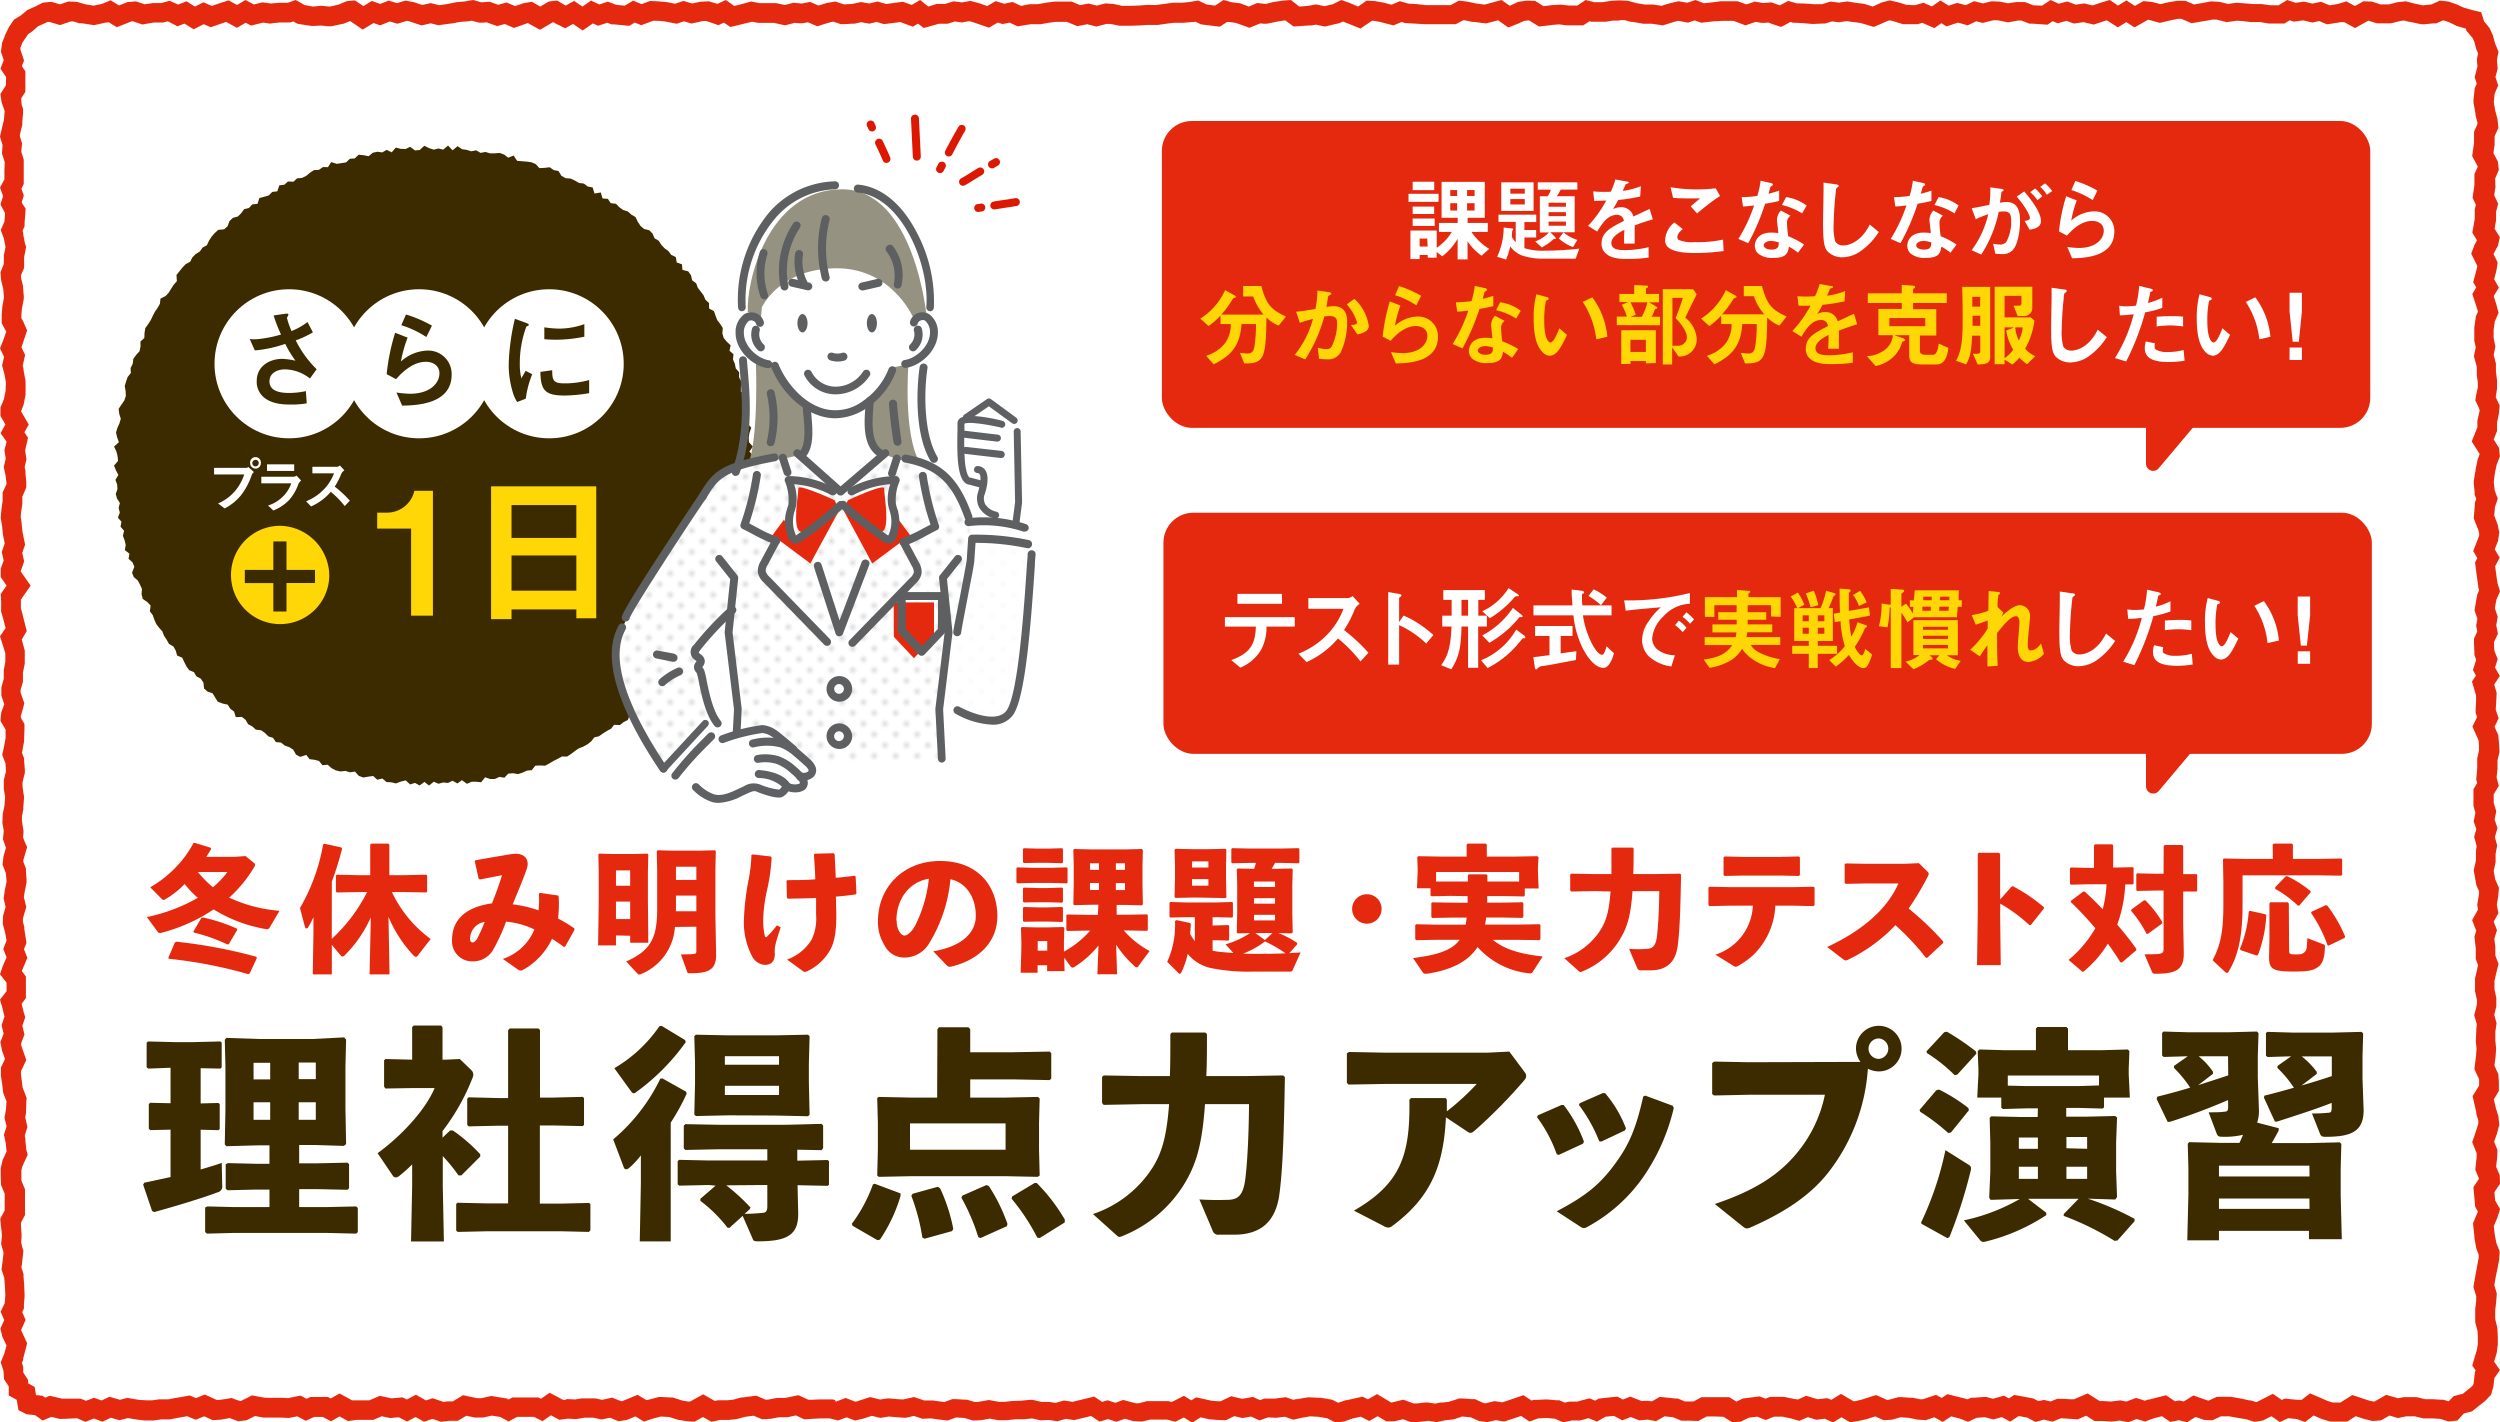 <svg id="レイヤー_1" data-name="レイヤー 1" xmlns="http://www.w3.org/2000/svg" xmlns:xlink="http://www.w3.org/1999/xlink" viewBox="0 0 380.38 216.42"><defs><style>.cls-1{fill:none;}.cls-2{fill:#e5290f;}.cls-3{fill:#3d2b00;}.cls-4{fill:#fff;}.cls-5{fill:#ffd706;}.cls-6{opacity:0.19;fill:url(#新規パターンスウォッチ_12);}.cls-7{fill:#dd1800;}.cls-8{fill:#969281;}.cls-9{fill:#5e5f61;}.cls-10{fill:#ffffca;}.cls-11{fill:#5e6063;}</style><pattern id="新規パターンスウォッチ_12" data-name="新規パターンスウォッチ 12" width="3" height="3" patternTransform="translate(-15.63 7.21) rotate(-45) scale(0.77)" patternUnits="userSpaceOnUse" viewBox="0 0 3 3"><rect class="cls-1" width="3" height="3"/><circle cx="1.5" cy="1.5" r="0.5"/></pattern></defs><path class="cls-2" d="M246.41,3.06l.78,0,.95.27.15,0,.14,0,1.29.23.28.05h1.33l1,.15.68.1.65-.2,1.18-.37.55-.12.66.13.77.15.74-.25.3-.09.31.11.67.24.69-.08,1.29-.14h.06L262,3.18h1.78l.79.3,1,.38,1-.34.56-.19.54.09.37.06.38,0,.63-.05.68.25L271,4.1l1.18-.63.2-.11.11,0,.32.1.34,0,1.26.07,1.25.11h.38l1.28-.06h.38l.37-.12.67-.2.64.08.4.05.4-.06.83-.12.84.14H282l1.05.14,1.05.3,1,.31,1-.43,1.08-.48.36-.09.45.1,1.17.36.38.12H290l1.29,0,.48,0,.46-.13.25-.08.29.13,1.55.68,1.06-.75.79.49,1.32-.44.42-.14.4.11,1.08.31,1-.48.3-.15.23.07.75.19.75-.19.88-.22.61,0,1.05.21.56.11.57-.1,1-.18.45,0,.81.31.43.17.46,0,1.29.09,1,.07.79-.54.75.32,1-.27.36-.1.38.15.72.26.76-.1.72-.11.73.18.83.19.81-.27,1.16-.38.12.07,1.58,1,1.29-.79,1.24.8,1.59-.9.45-.27h.09l1,.28.73.2.74-.18,1.2-.28.91-.16h.4l.76.32.81.35.88-.15,1.29-.22h.06l.92-.18.64,0,1,.25.55.14.56-.08,1-.14.91.06,1.21.15.22,0h.22l1,0,1,.17.29.05h.3l1.29,0,.79,0,.68-.42.12-.07.63.2.68-.09.73-.1.75.17.66.16.67-.15.37-.08.42.18.78.32.84-.13,1.29-.2.2,0,.19,0,.09,0,.19.1,1.46.8,1.45-.81.56-.32h0l.89.28.43.13h.44l1.29,0h.39l.38-.09,1.1-.28.53-.06.76.2.06,0h.07l1.29.28.46.09.47,0,1.29-.13.49,0,.44-.2.57-.25h.15l.76.26,1,.48.25.13.28.07,1.05.3.11.36.4.46.53.63.25.54.27,1,.05.18.07.17.18.43-.08.41-.08.41,0,.43.07.75-.2.77-.23.84.27.84.06.17-.11.23-.21.46-.05.5-.13,1.28,0,.42.08.42.23,1.28,0,.12,0,.12.29,1.07,0,.24-.24.54-.28.63,0,.7,0,1-.14,1-.14,1,.46.86.39.73-.23.52-.28.63,0,.69,0,1-.15,1-.13.9.38.82.13.27-.06.21-.12.44v.45l0,1-.17,1-.2,1.13.61,1,.1.16-.37.69L376,38.59,376.7,40l.21.44,0,.19-.29,1.12-.32,1.18.46.8-.59,1,.43,1.32.38,1.19.05.18-.15.32-.17.39-.06.43-.18,1.28,0,.19v1.81l.07.32.15.68-.14.67-.14.7.19.68.25.91v1.09l0,.19.15,1.05,0,.84L376.77,60l-.15.91.39.83.25.55,0,.3L377,63.71l-.06.29v1l-.3.76-.56,1.41.81,1.29.4.63-.21.55-.09.23-.05.23-.27,1.28v.12l-.22,1.28-.06.41,0,.4.13,1.29,0,.38.13.36.11.28-.09.27-.12.34,0,.36-.11,1.29-.06.7.25.65.45,1.13.13.52,0,.33-.38,1-.53,1.35.63,1.08-.35.66.13,1,.17,1.31.19,1.29,0,.19.05.18.07.27-.13.31-.14.33-.07.35-.22,1.28-.13.76.24.72.2.57-.1.53-.09.54.1.54.07.34-.19.41-.31.67,0,.73.06,1.29,0,.45.15.42.12.34-.1.32-.39,1.24.46.82-.61.92.4,1.34.23.79,0,.75-.07,1.28,0,.61.2.56,0,.11-.07.16-.62,1.25.57,1.28.37.83.06.73,0,.82-.2.88-.07.32v1.49l-.1,1.16-.05.53.13.51,0,.06-.12.2-.43.72v2.57l.13.43.17.56-.11.55-.16.8.27.77.14.39-.11.38-.23.8.22.8.17.64-.11.62,0,.3V130l0,.91-.21.92-.13.6.11.61.23,1.29.06.34.14.32.27.6,0,.41-.19,1.16-.09.52.1.51,0,.24-.19.35-.68,1.22.5,1.31.13.31-.1.3-.18.6.07.63.13,1.12v1.66l.19.5.16.41-.1.38v.08l-.29,1.29-.07.31v.31l0,1.29v.34l.08.34.22,1v.6l-.23.91-.19.76.21.75.19.69-.09.66,0,.15v.16l-.06,1.29v.19l0,.2.1,1.05-.07,1-.15,1.19-.11.86.35.78.37.79,0,.59v.36l-.37.61-.62,1,.27,1.18.29,1.28,0,.12,0,.12.31,1,0,.43-.18.67-.4,1.2-.35,1,.4,1,.28.7,0,.55-.13,1.19-.08.76.29.72.28.66-.27.4-.59.88.1,1.06.12,1.29.06.65.33.57.08.14-.45,1.07-.3.71.08.78.14,1.29v.12l0,.11.24,1.29.05.27.1.26.26.67,0,.45-.21,1.12-.25,1.33-.23,1.3-.12.69.2.67.23.76,0,.68-.15,1.24,0,.19v.19l0,1.29v.36l.09.35.26,1,.05.9v1l-.13.89-.32,1.08-.4,1.36.52.77-.11.16-.08.75-.12,1-.08.3-.25.26-.85.69-.45.37-.58.15-.82.21-.6.61-.17.19-.45-.14-.36-.11-.36,0-1.29-.08H370l-1,0-1-.24-.33-.07h-.33l-1.28,0h-.32l-.32.06-.56.11-.57-.17-1.22-.35-1.11.63-.69.39h-.15l-.71-.16-1.16-.39-1.35-.44-1.2.76-.59.38h-.37l-.79,0-.75-.22-1.12-.49-1.61-.69L350.19,213l-.1,0-.37,0-1.28-.12-.8-.08-.46.21-1.36-.94-1.6.82-.85.43-.13,0-.61-.19-.2-.06-.22,0L341,212.8l-1.25-.22-.24-.05h-.25l-1.28,0h-.68l-.62.28-.62.29h-.11l-.87-.3-1.36-.48-1.22.77-.22.14-.06,0-.64-.15-.65.13h0l-.24-.16-1.12-.76-1.31.33-1.28.33-.16,0-.16.06-.33.12L326,213l-1-.3-1,.37-.47.18-.42-.08-.48-.1-.49.06-1,.12-1-.07h-.66l-.51-.32-1.33-.85-1.46.63-.61.26-.58,0-1.28-.07-.69,0-.63.25-.38.16-.33-.08L311,213l-.69.15-.22,0-.31-.16-.4-.21-.44-.08-1.28-.24-1.2-.22-.79.53-.77-.42-1.18.34-.48.14-.47-.13-.5-.14-.52,0-1.29.1-.54,0-.49.23-.11,0-.08,0-.19-.08-.2-.05-1.28-.31-1.27-.32-.87.57-.86-.47-1.25.42-.73.25-.47,0-1.08-.23-.19,0h-.21l-1.28-.09-.53,0-.51.14-1,.28-.21,0-.6-.27-1.05-.47-1.09.34-1.16.37-1.05.24h-.13l-.36-.21-1.56-.92-1.47.91-.6-.26-.82.09-.65.08-.67-.2-1.08-.33-1,.45-.29.13-.23-.07-.1,0-.1,0-1.29-.27-.33-.07h-.34l-1.28,0h-.55l-.51.2-.17.07-.18-.07-.72-.28-.76.1-1.28.16-.49.06-.44.21-.56.27-.4-.25-.67-.42-.8,0-1.28,0h-.16l-1.28,0h-.74l-.64.35-.56.3-.46,0h-.84l-.72-.3-.4-.16-.42,0-1.29-.14-1-.1-.84.48-.33.19-.2,0-.4-.08-.4,0-.58.05-.63-.25-1.11-.44-1.09.44-.06,0-.81-.43-.92.09-1.28.14-.63.07-.55.31h0l-.86-.35-1,.26-.87.24-.86,0h-.35l-.35.08-.34.07-.4-.17-.44-.19-.48,0-1.28-.12-.23,0-.22,0-1.28.07-.45,0-.27.1h0l-1.23-.82-1.39.48-1.25.42-.59.19-.56-.09-.59-.1-.59.14-.74.18-.3,0-.88-.4-.48-.22-.53,0-1.28-.1-.61,0-.57.19-1,.32-1,.11-.16,0-.15,0-.74.16-.74-.11-.4-.06-.39,0-1.21.14-.58,0-.69-.25-.86-.32-.88.22-.88.21h-.1l-.63-.38-1.5-.9-1.4.8-.81-.41-1.06.24-1.28.29-.17,0-.17.05-1,.34h-.06l-.49-.25-.41-.21-.45-.07-1.28-.22-.17,0h-.17l-1.28-.06-.33,0-.32.05-1.29.22h-.09l-.09,0-.43.1-.47-.16-.66-.23-.7.08-1,.13-1,0-.6,0-.56.21-.13,0-.16-.07-.86-.4-.92.17-.69.12-.69-.15-1-.24-1,.47-.6.29h-.45l-1-.09-1.08-.24-1.2-.27-.75.46-1.12-.69-1.5.77-.28.14-.2,0-.4-.1-.42,0-1.2,0-1.2,0h-.44l-.42.12-.79.21-.47,0-1-.26-.9-.25-.89.32-.32.12-.31-.1-.88-.29-.82.25-.12-.08-1.09-.73-1.27.31-1.29.31-.71.18-.7-.11-.64-.09-.63.18-.65.18-.63-.1-.31-.05-.31,0-.87,0-.87-.2-.48-.11-.49,0-1.2.12-1.2.05h-.19l-1.18.13-.85,0-1-.18-.54-.1-.54.09-1.09.2-.58,0-.79-.24-.33-.1-.35,0-1.28-.08-.63,0-.58.21-.62.23-.54-.07-1.25-.17-.27,0h-.28l-.73,0-.75-.26-.79-.26-.81.18-.86.19-.83-.05-1.24-.11-.37,0-.37.06-.67.11-.69-.17-.84-.21-.83.27-1.15.38-.26.06-.42-.16-1.06-.41-1.07.4-.41.16L127,213l-.34-.08h-1.8l-1.29.05h-.08l-.51,0-.58-.27-.92-.42-1,.21-1,.21h-1.25l-.28.05-1.09.21-.39,0-.64-.28-.75-.32-.82.1-1.29.17-.21,0-.21.06-1,.28-.82.08-1.07,0-.4,0-.38.09-.15,0-.28-.16-1.46-.83-1.47.81-.52.29-.26,0-.92-.15-1.08-.35-.37-.12-.39,0-1.28-.07-.48,0-.45.12-1.29.34-.09,0h-.05l-.09-.06L97,212.23l-1.41.58-.95.39-.1,0L94,213l-.85-.35-.91.2-.65.14-.65-.15-.34-.07h-.35l-1.28,0h-.23l-.23,0-1,.16-1-.05-.29,0L86,213l-.32,0-.43-.23-1.62-.86-1.32.91-.39-.19-.78,0-1.18,0-1.18,0-.82,0-.57.31-.31-.16-.5-.08-1.28-.21-.57-.09-.57.13-.92.21-.64,0-1-.21-1.15-.25-1,.61-.56.34h-.63l-.19,0-.6.07-.65-.22-1-.34-1,.34h0l-.1-.06-1.44-.81-1.37.73-.67-.33-.85.08-.83.07-.84-.18-.93-.2-.88.38-.7.3h-.62l-1.26,0H54.1l-.26,0-.29,0-.41-.23-1.48-.81-1.32.76-.44-.22-.7,0-1.28,0-.7,0-.58.27-.91-.49-1,.21-.93.18-.92-.05H42.6l-1.26,0-1,0-1-.18-1-.19-.9.46-.82.41h0L36,213l-.79-.3-.82.16L33.3,213l-.34,0-.61-.28-1.19-.54-1.2.49-.14.06-.14-.06-.81-.34-.86.15-1.29.23h-.07l-1,.2H24.44l-.2,0-1.06.15-.92,0L21.2,213,20,212.8l-.63-.11-.62.16-.5.13-.52-.15-1.07-.31-1,.47-.16.07-.13,0-1.06-.39-1.05.4-.18.07-.19-.08-.61-.25-.67,0-1.26,0-.89,0-.9-.21-1-.23-.69.29-.4-.29-.78-.09-.21,0-.2-1.25-1-.55,0-.51-.47-.72-.28-.43,0-.47,0-.39-.12-.37-.07-.23.1-.25.08-.19,0-.2.34-1.29.27-1.05-.46-1-.47-1,.16-.35.53-1.2-.51-1.2v0l0,0,.26-.53,0-.58.1-1.29v-.35l-.06-1.28v-.11l-.1-1.28,0-.35-.11-.34-.21-.64.09-.66.14-1.29.07-.59-.17-.58L3.21,189l.07-.7,0-.26,0-.27-.09-1.28v-.09l0-.37.25-.48.36-.68v-.77l0-1.3,0-1.28,0-.57-.22-.52-.33-.8,0-.71,0-.86.15-.6.46-1,.35-.74L4,174.92l-.13-1.29v-.16l0-.16-.1-.51.16-.54.24-.77-.17-.78-.16-.7.12-.69,0-.16V169L4,167.71l.05-.66-.24-.62-.36-.93-.12-.93-.14-1.13V163l.3-.64L4,161.28l-.41-1.17L3.21,159l0-.24.18-.48.33-.86-.21-.89-.11-.46.16-.47.28-.82L3.6,154l-.31-1.26.07-.1.58-.77,0-1,0-1.29,0-1-.61-.82,0-.05.36-.85.47-1.11-.43-1.12-.08-.21.08-.2.3-.76-.13-.81-.2-1.28,0-.16,0-.15-.22-.83,0-.46.27-.94L4,138l-.2-.78-.17-.71.09-.62.24-1.22.08-.39,0-.4-.09-1.29,0-.44-.17-.42-.23-.6,0-.29.3-1,.28-.94L3.73,128l-.23-.63.07-.6,0-.4-.07-.41-.16-1,0-.74.21-1.07,0-.18v-.18l.1-1.29,0-.34-.06-.34-.16-1.07V119l.23-.92.12-.48,0-.5-.11-1.28,0-.43-.16-.4-.17-.45.09-.41v-.08l.24-1.28,0-.22v-.23l.05-1.28,0-.9-.46-.76L3.15,109v0l.29-1L3.7,107l-.31-.89-.26-.76V105l.27-.94.09-.34,0-.36,0-1,.21-1.06.07-.31v-.33l0-1.29V99l-.1-.36-.35-1.29,0-.07v0l.07-.1L4.07,96,3.76,94.8l-.33-1.29v-.08l-.25-.87,0-.85v-.47l.3-.44,1.18-1.7L3.46,87.39l-.32-.46.25-.7.28-.81-.18-.83-.11-.46.17-.49.27-.78-.17-.8-.23-1.15L3.3,79.77V79.6l-.15-.92.07-.83.18-1.19,0-.24v-.87l.31-.69L4,74.15,4,73.37l-.12-1.28,0-.2,0-.18-.13-.62.14-.62.14-.58-.09-.59-.12-.72.16-.73.28-1.25-.55-.82.67-1.18-.87-1.49-.31-.54.27-.68.11-.27.06-.28.25-1.29,0-.23v-.24l0-1.29V58l-.06-.32-.24-1.29,0-.11,0-.11-.14-.54.13-.52L3.82,54l-.48-1-.06-.13,0-.08,0,0v0l.43-1.28.42-1.23L3.57,49l-.32-.59V48l.08-1,.21-1.13.08-.39,0-.41-.11-1.29v-.23l-.06-.23-.26-1.08,0-.34.25-.6.23-.57V39.14l.19-1,.11-.57L3.79,37l-.25-1.29,0-.26-.09-.24,0-.14.07-.16.22-.49,0-.52.1-1.29.06-.87L3.41,31l-.09-.18,0-.08.3-1-.34-.95,0-.11.08-.16L3.61,28l0-.63,0-1.27,0-1.29,0-.53-.16-.51-.22-.69.07-.66.06-.6-.18-.57-.17-.59.09-.5.3-1.21,0-.23,0-.24.11-1.29,0-.64-.21-.6L3.21,15l.2-.32.45-.7,0-.82,0-1.3,0-1-.53-.8h0l.33-.86-.34-1-.21-.64,0-.29.3-.8L4,5.62l.28-.42.62-.42L5,4.69l.13-.11L5.78,4l.76-.34h0l0,0,.73-.33.22,0,.72.21.92.28.9-.31.75-.25h.36l.93.28.19,0,.2,0,1.28.2.55.09.55-.12,1.28-.28.27,0,.12-.06,1.26.77,1.39-.55.87-.35.21,0,.69.24.72.25.75-.13,1-.17,1,0h.45l.42-.12.24-.06.3.13L27,4l1.06-.41h0l1.42.87L31,3.68l0,0h0l1.07.46,1.1-.38,1.24-.43h0l.16.09,1.48.81,1.33-.77.83.43,1.08-.27.73-.18.72.1.37.05.36-.05,1.06-.12,1.06,0,.53,0,.51-.16h0l.13.08.48.27.55.09,1.28.2.32.05.32,0,1.09-.06L50,4l.4,0,.39-.08L52,3.66l.29-.06.27-.11.71-.29.31.21,1.6,1.09,1.66-1,0,0,1,.36L59,3.39l.31-.12.28.08.87.26.87-.26.57-.18.36.07,1.1.37.79.26.81-.19.59-.13.59.15.56.14.58-.08,1.28-.18.09,0,.1,0,1.11-.23,1.11-.09H71l.11,0,.66-.11.67.18.47.12.48,0,.66-.05.69.25.9.32.92-.25.25-.07.3.13,1.08.47,1.11-.38,1-.37h0l.37.21,1.49.82,1.48-.86.52-.31.3.18L86,4.3l1.19-.66,1.47,1,1.55-1.08.8.36,1.12-.37.27-.09.29.11.37.14.4,0,1.28.12,1,.1.83-.5,1,.4,1.1-.41.71-.26.62,0,1.06.08,1.12.22.78.15.75-.25.36-.12.37.11.75.23.77-.16,1-.23.47,0,.75.25,1.13.39.83-.39,1,.67,1.31-.32,1.28-.32h.07l.61-.17.6.11.32.07h.33l1.19,0,.91,0,1,.22.7.15.69-.18.77-.2.76.07.43,0,.42-.08.38-.07.44.18,1,.43,1-.32,1.1-.33.34-.06.56.19.55.19.59,0,1.28-.07h.26l.26-.06.69-.16.69.11.6.11.59-.14.51-.12.53.15.6.18.62-.08,1.3-.16.55-.08.59.22,1.33.49.79-.46.87.66,1.43-.4.89-.25h1.32l.44-.14.65-.2.62.09.47.06.47-.09.62-.11.53.14,1.19.41,1.3.44,1.18-.69.15-.09h0l.73.23.75-.15.32-.07.39.18.83.39.91-.15,1.1-.18,1.1,0h.22l.22,0,1.2-.22,1-.13h1.76l.74.31.83.34.88-.17.64-.12.65.16.73.19.73-.19.83-.21.59,0,1.08.22.29.06h.29l1.29,0h.14l1.28-.05h.12l1.1-.08,1.09,0,.29,0,.28,0,1.25-.18,1.14-.14,1.14,0H180l1.28-.11h.15l.14,0,.33-.06.4.2.44.21.49.06,1.28.16,1.1.13.92-.61.15-.1.18,0,.21,0,.94.13,1,.35,1.09.4,1.07-.44.59-.23.53.05.46,0,.46-.09,1.2-.25,1.09-.17h.06l.38.28.88.65,1.1-.07,1.28-.09h.16l.17,0,.69-.12.7.15.67.14.66-.16,1.28-.3.32-.08.29-.14.18-.09,0,0,1.21.48,1.47.59,1.31-.89.45-.3h.11l1,.16,1.15.3,1,.25.93-.39.3-.12.26.07.32.1.34,0,1.28.08,1.28.08h1.42l1.28,0,1.28,0h.79l.69-.37.43-.23.2,0,1.18.25.12,0,.12,0,1.29.16.57.07.55-.14,1.29-.33h0l.14.09,1.41,1L231,3.59l.87-.4.58-.08h.22l.6.38.9.55,1-.12,1.21-.15.88-.06,1,.14.27,0h.26l1.29,0,.82,0,.7-.45.23-.15.07,0,.29.06h.3l1.28,0h.27l.26,0,1.13-.18,1,0M140,0l-1.28.75L137.39.27,136.1.44l-1.28.17L133.53.23l-1.28.3L131,.31,129.68.6l-1.29.07L127.11.23l-1.28.22-1.29.39L123.26.29,122,.54,120.7.42l-1.29.34L118.13.48l-1.28,0-1.28,0L114.28.23,113,.59l-1.28.32L110.44,0l-1.28.59L107.87.2l-1.28.06-1.28.27L104,.14l-1.28.43L101.46.32,100.18.21,98.9.15,97.62.63,96.33.1,95.05.86,93.77.74,92.48.25,91.2.68,89.92.09,88.63,1,87.35.14,86.07.85,84.78.09,83.5.23,82.21,1,80.93.27,79.65.49,78.36.93,77.08.37,75.8.73,74.51.27,73.23.35,72,0,70.67.23,69.38.34,68.1.61,66.82.79,65.54.47,64.26.76,63,.34,61.69.09,60.41.48,59.13.09,57.85.6,56.57.14,55.29.93,54,.06,52.73.19,51.45.72,50.17,1,48.88.88,47.6,1,46.32.76,45,0,43.76.43l-1.28,0L41.2.53,39.92.36,38.64.68,37.35,0,36.07.76,34.79.06l-1.28.4L32.23.9,30.94.35,29.66,1,28.38.2,27.1.7,25.81.12,24.53.47l-1.28,0L22,.65,20.68.21,19.4.32,18.11.83,16.83.05,15.55.58,14.26.86,13,.66,11.7.28,10.41.23,9.13.66,7.85.28,6.53.4,5.34,1l-1.17.52-1,.83L2.11,3,1.37,4.1.8,5.28.32,6.52.14,7.85l.43,1.3-.5,1.29.86,1.3L.89,13l-.83,1.3.19,1.29.46,1.29L.6,18.21.29,19.5,0,20.79l.39,1.29L.3,23.37l.42,1.3L.67,26l0,1.29L0,28.54l.47,1.29L.07,31.12l.7,1.3L.68,33.71.11,35l.48,1.29.25,1.29L.58,38.87l0,1.29L.07,41.44l.12,1.29L.5,44l.1,1.29L.36,46.6l-.1,1.29,0,1.29.69,1.28L.5,51.75,0,53l.62,1.29L.32,55.6l.34,1.29L.9,58.18.85,59.47.59,60.76.07,62v1.29l.75,1.29L.09,65.91,1,67.2.67,68.49l.2,1.29-.3,1.29.28,1.29L1,73.64.4,74.93v1.29L.22,77.51.11,78.79l.21,1.29.13,1.29.27,1.29L.27,84l.29,1.29L.11,86.52v1.29L1,89.1.11,90.38l.07,1.29L.16,93l.36,1.28.33,1.29L0,96.82l.41,1.29L.81,99.4l0,1.29L.57,102l0,1.29-.36,1.29,0,1.28.44,1.29L.19,108.4l-.12,1.29L.85,111l0,1.29-.23,1.28-.28,1.29.5,1.29L.9,117.4l-.32,1.29V120l.2,1.28-.1,1.29-.26,1.29-.06,1.29.21,1.28L.45,127.7.91,129l-.38,1.28-.14,1.28.5,1.29L1,134.12l-.26,1.29-.19,1.28L.85,138l-.37,1.29-.06,1.28.35,1.28L1,143.1l-.5,1.29L1,145.67.41,147,0,148.24l1,1.28,0,1.29L0,152.1l.37,1.28.31,1.29L.24,156l.31,1.28-.49,1.29.25,1.29.45,1.28-.62,1.29,0,1.28L.34,165l.15,1.29.5,1.28L.91,168.8l-.23,1.28L1,171.37l-.4,1.28.27,1.28L1,175.21l-.6,1.28-.29,1.28,0,1.28.06,1.28.54,1.28,0,1.28,0,1.28-.68,1.28.14,1.28L.3,188l-.13,1.28.37,1.29L.4,191.86l-.17,1.29.42,1.28.1,1.29L.81,197l-.09,1.29-.63,1.28.55,1.29-.58,1.28.31,1.29L1,204.71.64,206l-.53,1.28.42,1.29.08,1.28.72,1.09,0,1.38,1.22.67.25,1.56,1.21.62,1.35.16,1.12.81,1.34-.56,1.3.32,1.29-.05,1.3-.06,1.29.54,1.29-.5,1.3.48,1.29-.6,1.29.38,1.29-.33,1.29.22,1.29.15,1.29,0,1.29-.17h1.29l1.29-.26,1.29-.22,1.29.54,1.29-.53,1.29.59,1.29-.08,1.29-.24,1.28.48,1.29-.14,1.29-.65,1.29.24,1.29,0,1.28,0,1.29.06,1.29-.25,1.29.68,1.28-.59,1.29,0,1.28.66,1.29-.74,1.28.71,1.28-.18,1.29,0,1.28,0,1.29-.55,1.29.27,1.29-.12,1.28.65,1.29-.69,1.29.73,1.28-.45,1.29.45,1.29-.15h1.29l1.28-.77,1.29.27,1.29,0,1.28-.29,1.29.2,1.29.69,1.28-.7,1.29,0,1.29,0,1.29.65,1.28-.89,1.29.69,1.28-.18,1.29.07,1.28-.22,1.29,0,1.28.28,1.29-.27,1.29.53,1.28-.2,1.29-.53,1.29.79,1.28-.43,1.29-.34,1.29.07,1.28.41,1.29.22,1.28.08,1.28-.71,1.29.73,1.28-.28,1.28,0,1.29-.13,1.28-.35,1.29-.17,1.28.55,1.29-.07,1.28-.24h1.29l1.28-.28,1.29.6,1.29-.09,1.28-.06h1.29l1.28.32,1.29-.48,1.28.49,1.28-.3,1.28-.42,1.29.32,1.28-.21,1.28.11,1.28.09,1.28-.29,1.28.43,1.29-.06,1.28.18,1.28.15,1.28-.47,1.28.08,1.29.39,1.28-.06,1.28-.23,1.29.24,1.28,0,1.29-.14,1.28,0,1.29-.13,1.29.29,1.28-.06,1.28.2,1.29-.37,1.28.19,1.28-.31,1.28-.31,1.29.85,1.28-.38,1.28.41,1.28-.46,1.28.35,1.28.08L175,216l1.28,0,1.28,0,1.28.32,1.28-.65,1.28.79,1.28-.81,1.28.29,1.27.11,1.28.05,1.28-.63,1.28.29,1.28-.23,1.29.59,1.28-.46,1.28.06,1.29-.16,1.28.45,1.28-.29,1.29-.22,1.28.07,1.29.22,1.28.64,1.28-.13,1.29-.46,1.28-.29,1.29.66,1.28-.73,1.29.77,1.28,0,1.29-.31,1.28.47,1.28-.08,1.29-.15,1.28.2,1.28-.28,1.29-.14,1.28-.43,1.28.1,1.29.58,1.28.17,1.28-.3,1.28.21,1.29-.42,1.28-.43,1.28.85,1.29-.47,1.28-.08,1.28.12,1.29.55,1.28-.28,1.28,0,1.29-.35,1.28.52,1.29-.74,1.28-.13,1.29.68,1.28-.51,1.28.51,1.29-.11,1.28.23,1.29-.73,1.28.13,1.28.53,1.28,0,1.29.05,1.28-.69,1.28,0,1.28.05,1.29.81,1.28-.05,1.28-.62,1.28-.16,1.29.51,1.28-.51,1.28,0,1.28.27,1.28.37,1.29-.57,1.28.4,1.28-.16,1.28.57,1.28-.79,1.29.76,1.28-.19,1.28-.29,1.29-.41,1.28.58,1.28-.08,1.28-.37,1.29.09,1.28.27,1.29.08,1.28-.44,1.28.71,1.29-.84,1.28.32,1.29.5,1.28-.6,1.28-.1,1.29.35,1.28-.37,1.28.7,1.29-.86,1.28.24,1.28.66L311,216l1.28.31,1.29-.52,1.28.08,1.28.09,1.28-.56,1.28.81,1.28,0,1.28.09,1.28-.16,1.29.26,1.28-.5,1.28.39,1.28-.48,1.28-.33,1.28.87,1.28-.26,1.28.31,1.28-.81,1.28.45,1.29.06,1.28-.6,1.28,0,1.28.23,1.28.21,1.28.4,1.28-.21,1.29-.65,1.28.89,1.28-.59,1.28.13,1.28.46,1.29-1,1.28.55,1.28.38,1.29,0,1.28,0,1.28-.82,1.29.42,1.28.31,1.28-.1,1.29-.73,1.28.38,1.28-.26,1.29,0,1.28.31,1.28,0,1.29.07,1.28.4,1.35-.14,1-1.09,1.23-.31,1-.8,1-.79.9-.94.35-1.26.14-1.25.85-1.23-.88-1.3.39-1.3.17-1.29,0-1.3-.07-1.29-.33-1.29,0-1.3.15-1.29.1-1.29-.38-1.29.22-1.29L380,193l.24-1.29.09-1.29-.5-1.29-.25-1.29-.14-1.29.55-1.3.4-1.29-.74-1.29-.12-1.29.86-1.29-.06-1.29-.54-1.29.15-1.29L380,175l-.51-1.28.44-1.29.34-1.29-.13-1.29-.4-1.29-.3-1.29.77-1.28,0-1.29-.09-1.28-.59-1.29.17-1.28.09-1.29-.12-1.29,0-1.29.19-1.29-.35-1.29.31-1.28,0-1.29-.28-1.29,0-1.29.29-1.29.33-1.29-.49-1.29v-1.29l-.15-1.28.4-1.29-.5-1.29.71-1.29-.23-1.29.21-1.28.11-1.29-.57-1.29-.23-1.29.29-1.29,0-1.29.24-1.28-.35-1.29L380,126l-.44-1.28.25-1.29-.39-1.29v-1.28l.78-1.29-.34-1.29L380,117v-1.29l.3-1.29-.07-1.28-.11-1.29-.57-1.28.63-1.29-.45-1.29.08-1.28.06-1.29-.37-1.28.85-1.29-.73-1.28.41-1.29L379.52,99l-.06-1.29.6-1.29-.25-1.29.22-1.28-.43-1.29.22-1.29.56-1.29L380,88.72l-.19-1.29-.17-1.28.69-1.29-.75-1.28.5-1.28.19-1.29L380,79.73l-.5-1.28.11-1.29.43-1.28-.47-1.28-.14-1.29L379.6,72l.27-1.28.49-1.29-.13-1.28-.81-1.29.51-1.28V64.32L380.2,63l.13-1.29-.6-1.29.2-1.29,0-1.28-.17-1.29V55.32L379.42,54l.26-1.28-.27-1.29V50.18l.18-1.28.57-1.28-.33-1.29-.41-1.28.79-1.28-.72-1.28.34-1.28.19-1.28-.63-1.28.68-1.28.28-1.28-.79-1.28.22-1.28,0-1.28L380.1,31l-.6-1.28.19-1.28-.05-1.28.56-1.29-.14-1.28-.68-1.29.18-1.28,0-1.29.58-1.28L380,18.13l-.34-1.28-.23-1.29.13-1.28L380.1,13l-.41-1.28.34-1.29-.12-1.29.24-1.28-.52-1.26-.33-1.21-.52-1.14-.82-1-.44-1.39-1.37-.33-1.22-.34L373.79.67,372.53.23,371.23.1l-1.3.58-1.29.13L367.35.54,366.05.2l-1.29.14-1.29.33-1.29,0L360.89.24,359.6.2l-1.29.72L357,.21,355.73.6l-1.29.21L353.15.27l-1.29.28-1.29-.3-1.29.18L348,0,346.7.8l-1.29,0L344.12.62l-1.29,0L341.54.51,340.26.42,339,.6,337.68.28,336.4.21l-1.29.25-1.29.22L332.53.13l-1.28,0L330,.33l-1.28.3L327.4.29,326.11.17,324.83.9,323.54.07l-1.28.78L321,0,319.68.4l-1.29.43L317.11.52l-1.29.19L314.53.22l-1.28.35L312,0l-1.29.86L309.38.81l-1.29-.5-1.28,0L305.52.5,304.24.24,303,.2l-1.29.32L300.38.18l-1.29.61L297.8.44l-1.29.42L295.23.08l-1.29.9L292.66.42l-1.29.37L290.09.74,288.8.35,287.52.06,286.23.4,284.94,1,283.66.59,282.37.43,281.08.22,279.8.4,278.51.24l-1.28.4-1.29,0-1.28-.1L273.37.51,272.09.14,270.8.82,269.52.36l-1.28.1L267,.24l-1.28.44L264.39.19l-1.29,0h-1.28l-1.29.17-1.29.14L258,0l-1.29.42L255.38.19l-1.28.3-1.29.39L251.53.69l-1.28,0L249,.48,247.68.12,246.4.06l-1.28.07-1.28.2-1.29,0L241.27,0,240,.84l-1.28,0L237.43.7l-1.28.08-1.29.16-1.28-.8L232.3.1,231,.28l-1.29.6L228.45,0l-1.29.36L225.88.7,224.59.53,223.31.26,222,.09l-1.28.69-1.29,0-1.28,0h-1.28L215.6.63,214.32.56,213,.18l-1.28.54L210.48.39,209.2.17,207.92.1,206.64,1,205.36.45,204.08,0,202.8.64l-1.28.3L200.25.67,199,.9,197.69,1,196.41,0l-1.28.1-1.28.19L192.57.6,191.3.46,190,1,188.73.51,187.45.35,186.16,0l-1.28.85L183.6.69,182.31.08,181,.31l-1.29.11-1.28,0-1.28.17-1.29.18L174.61.74l-1.29.1L172,.89h-1.29L169.47.61,168.18.52,166.9.85,165.62.54l-1.29.24L163.05.24h-2.57L159.2.4l-1.28.24-1.29,0L155.35.9,154.07.3l-1.29.27L151.5.17l-1.28.75L148.94.48,147.65.14l-1.28.23L145.09.2,143.8.6h-1.28L141.24,1,140,0Z"/><path class="cls-2" d="M22.34,139.53a26.08,26.08,0,0,0,7.76-2.93,13,13,0,0,1-2-2.1,13.38,13.38,0,0,1-3,2.35.37.37,0,0,1-.21.08c-.12,0-.18-.08-.31-.18L22.86,135a17.14,17.14,0,0,0,4.13-3.3,15.72,15.72,0,0,0,2.43-3.4l.2-.06,2.43.74.08.19c-.25.41-.49.81-.74,1.2H35.7l1.66-.12,1.35,1.1a.25.25,0,0,1,.09.21.67.67,0,0,1-.11.35,20.18,20.18,0,0,1-3.82,4.67,22.39,22.39,0,0,0,7.66,2L41,141.17a.44.44,0,0,1-.5.2,22.24,22.24,0,0,1-8-3,26,26,0,0,1-8,3.57.43.43,0,0,1-.5-.16ZM38,148.1l-.23.12a69.66,69.66,0,0,0-12.08-2.34l-.08-.15,1-2.34.23-.11A77.81,77.81,0,0,1,39,145.57l.08.2Zm-3.2-4.42-.25,0a25.72,25.72,0,0,0-5.06-1.79l-.06-.16,1.24-2.12.25,0a24.57,24.57,0,0,1,5.15,1.7v.21Zm-4.69-11A16.28,16.28,0,0,0,32.4,135a13.5,13.5,0,0,0,2.2-2.32Z"/><path class="cls-2" d="M50.48,142.85a24.92,24.92,0,0,0,5.38-7.12H54.59l-3.34.06-.14-.14v-2.41l.14-.15,3.34.07h1.74v-4.65l.15-.15h2.61l.15.15v4.65H61.5l3.36-.07.13.15v2.41l-.13.14-3.36-.06H59.63a18.79,18.79,0,0,0,5.9,7.14l-2,2.57c-.09.1-.15.15-.25.15s-.23-.09-.38-.23a20.06,20.06,0,0,1-3.79-5.85l.16,8.75H56.23l.19-8.69a18.93,18.93,0,0,1-4,5.81.43.43,0,0,1-.31.16.39.39,0,0,1-.27-.16l-1.35-1.62v4.5h-2.9l.1-6.41v-2.3a11.84,11.84,0,0,1-.79,1.51c-.08.15-.18.21-.27.21s-.18-.08-.23-.23l-.76-2.88a29.16,29.16,0,0,0,3.52-9.67l.19-.11,2.6.56.1.19a44.4,44.4,0,0,1-1.56,5Z"/><path class="cls-2" d="M76.51,145.9a7.9,7.9,0,0,0,4.8-4.48A12.57,12.57,0,0,0,77,140.23a28.82,28.82,0,0,1-2,4.34,3.52,3.52,0,0,1-3.22,1.7,3.05,3.05,0,0,1-3-3.26c0-3,2-5,6.08-5.56.64-1.64,1-2.61,1.53-4.29l-3.38.66-.19-.15-.58-2.59.11-.19c2.28-.41,4.15-.72,5.41-.93a4.44,4.44,0,0,1,.71-.06c1.16,0,1.82.64,1.82,1.55a2.73,2.73,0,0,1-.14.75c-.56,1.62-1.27,3.26-2.14,5.4a18,18,0,0,1,3.92.91A14.54,14.54,0,0,0,82,136l.13-.15,2.78.4.1.19a19.77,19.77,0,0,1-.1,3.32,19.9,19.9,0,0,1,2.49,1.51l0,.23L86,144l-.21.08c-.64-.5-1.27-.89-1.8-1.24a10.43,10.43,0,0,1-4.61,4.83.8.8,0,0,1-.56-.14Zm-5-3.16c0,.44.13.65.38.65s.52-.19.76-.65a25.91,25.91,0,0,0,1.1-2.47A2.6,2.6,0,0,0,71.53,142.74Z"/><path class="cls-2" d="M93.72,142.33v1.51H91l.1-6.76v-4.36l-.06-2.7.12-.14,2,.06h3.18l2.16-.06.14.14-.06,2.7V137l.06,6.44H95.88v-1.06Zm2.16-9.9H93.72v2.34h2.16Zm0,4.75H93.72v2.66h2.16Zm6.81,3.86a8.31,8.31,0,0,1-5.19,7.18.56.56,0,0,1-.23.06c-.1,0-.18-.06-.35-.22l-1.64-1.77c3.63-1.64,4.71-3.4,4.71-7.95v-6l-.06-2.83.14-.14,2.24.06h4.22l2.24-.06.14.14-.06,2.83v7l.11,5.94c0,2.3-1.19,2.8-3.89,2.8-.41,0-.45,0-.53-.25l-.94-2.62c.6,0,1.47,0,1.91-.06s.44-.12.44-.58V141Zm3.26-7.16v-2h-3.1v2Zm0,4.77v-2.38h-3.1v2.38Z"/><path class="cls-2" d="M114.5,130l2.76.31.15.17a30,30,0,0,1-.65,4.73,23.07,23.07,0,0,0-.64,4.75,10.5,10.5,0,0,0,.25,2.43c.06.25.21.27.45,0a14.21,14.21,0,0,0,1.39-1.6l.57.31c-.71,2.22-.94,2.85-.9,3.78.09,1.31-.45,1.93-1.53,1.93a2.37,2.37,0,0,1-1.91-1.29,11.07,11.07,0,0,1-1.25-5.62,38.36,38.36,0,0,1,.73-6.14,22.91,22.91,0,0,0,.41-3.66Zm5.25,16a7.28,7.28,0,0,0,3.72-3,7.48,7.48,0,0,0,.7-3.84c0-.64,0-1.57,0-2.53-1.37.06-2.8.08-4.32.11l-.12-.19-.06-2.53.16-.11c1.39,0,2.85,0,4.21-.12,0-1.18-.12-2.45-.2-3.78l.16-.12,2.85-.07.14.15c.06,1.23.13,2.41.17,3.59,1.06-.08,2-.21,2.88-.31l.15.12.12,2.58-.12.14c-.92.13-1.89.25-3,.33,0,1.06.06,2.12.06,2.81,0,2.94-.39,4.52-1.14,5.64a7.78,7.78,0,0,1-3.51,3l-.16,0a.45.45,0,0,1-.27-.11Z"/><path class="cls-2" d="M142,144.74c4.46-.75,6.47-2.89,6.47-5.38,0-3.15-1.74-5.15-3.86-5.58a22.51,22.51,0,0,1-3.19,9.67,4.35,4.35,0,0,1-3.91,2.24,3.3,3.3,0,0,1-2.92-1.85,6.56,6.56,0,0,1-1-3.75c0-5,3.76-9.09,9.46-9.09s8.7,3.79,8.7,8.4c0,3.78-2.66,6.64-7.06,7.68a.67.67,0,0,1-.66-.21Zm-5.56-4.65a3,3,0,0,0,.35,1.57c.23.42.52.69.85.69s1.08-.48,1.64-1.6a20.7,20.7,0,0,0,2.05-7.05C138.25,134.21,136.39,136.89,136.39,140.09Z"/><path class="cls-2" d="M154.8,134.4l-.15-.12V132.1l.13-.13,2.4.07h2.66l2.47-.07.12.11v2.22l-.12.1-2.47-.06h-2.66Zm12.32,3.26H166l-2.55.06-.14-.14.06-3v-2.91l-.06-2.37.14-.12,2.64.06h5.12l2.53-.06.15.17-.06,2.42v2.7l.06,3.14-.17.14-2.32-.06h-1.5v1.49h1.58l3.05-.06.11.15v2.22l-.11.14-3.05-.06h-.5a14.28,14.28,0,0,0,3.93,3.13L173.21,147c-.09.12-.17.18-.27.18a.41.41,0,0,1-.27-.14,16.39,16.39,0,0,1-2.85-3.3l.15,4.5h-3l.17-4.38a14.94,14.94,0,0,1-3.66,3.26.4.4,0,0,1-.27.1.42.42,0,0,1-.29-.14l-1-1.37.06,2.05h-2.66v-.89h-1.45V148h-2.57l.1-3.73v-1l-.06-2.08.12-.14,2.39.06h1.37l2.57-.06.15.14-.06,2.08v1.1l0,.42a14.82,14.82,0,0,0,4-3.2h-.45l-3.06.06-.12-.14v-2.27l.17-.1,3,.06h1.63Zm-11.33-6.35-.14-.13v-2l.12-.12,2.16.06h1.52l2.15-.06.13.1v2.08l-.13.1-2.15-.06h-1.52Zm0,6-.14-.13v-2l.12-.13,2.16.07h1.52l2.15-.07.13.11v2.07l-.13.11-2.15-.06h-1.52Zm0,2.94-.14-.12v-2l.12-.13,2.16.06h1.52l2.15-.06.13.11v2.07l-.13.1-2.15-.06h-1.52Zm3.55,2.93h-1.45v1.47h1.45Zm6.5-11.83v1h1.37v-1Zm0,3v1.06h1.37v-1.06Zm3.94-2h1.39v-1h-1.39Zm0,3.07h1.39v-1.06h-1.39Z"/><path class="cls-2" d="M186.47,143.68a12.91,12.91,0,0,0,3.72-1.71l-1.87.05-.14-.15.06-2.88v-4.46l-.06-2.27.14-.12,2.49.06c.11-.31.21-.6.29-.91h-.89l-2.72.06-.14-.12v-2.06l.12-.12,2.74.06h4.63l2.74-.06.12.1v2.1l-.12.1-2.74-.06H194c-.17.31-.34.62-.52.91h.23l2.82-.06.16.16-.06,2.33v4.46l.06,2.78-.18.15-2-.05a14,14,0,0,1,2.86,1.5l0,.21-1.2,1.35c.56-.05,1.12-.07,1.72-.11l-1.22,2.7c-.09.19-.15.21-.38.21-1.72,0-3.94,0-5.56,0a29,29,0,0,1-6.41-.52,6.27,6.27,0,0,1-3.61-2.18,12.51,12.51,0,0,1-1,2.9.31.31,0,0,1-.21.13c-.06,0-.1,0-.16-.08l-1.75-1.73a13.51,13.51,0,0,0,1.19-6.22L179,140l2,.42.18.14c0,.6-.06,1.08-.1,1.54a8,8,0,0,0,.72,1.1v-3.65h-1.32l-2.39.06-.15-.13v-2.11l.13-.13,2.41.07H185l2.47-.07.12.11v2.15l-.12.11-2.47-.06h-.5v1.26h.33l2.06-.06.12.1V143l-.12.11-2.06-.06h-.33v1.61l.79.13c.64.08,1.49.14,2.37.21Zm-4.77-7.12-2.84.06-.15-.14.07-2.87v-2.07l-.07-2.24.15-.15,2.84.06h1.91l2.84-.06.15.15-.06,2.34v1.87l.06,3-.15.14-2.84-.06Zm2.16-5.5h-2.49V132h2.49Zm-2.49,2.7v1h2.49v-1Zm9.5,11.37c1.52,0,3,0,4.73-.08a19.71,19.71,0,0,0-3.13-1.81,13.12,13.12,0,0,1-3.32,1.85C189.75,145.11,190.33,145.13,190.87,145.13Zm-.08-11v.83H194v-.83Zm0,3.36H194v-.83h-3.18Zm0,2.55H194v-.85h-3.18Zm2.82,1.93H191l1.45,1.06Z"/><path class="cls-2" d="M210.21,138.3a2.24,2.24,0,1,1-2.24-2.24A2.22,2.22,0,0,1,210.21,138.3Z"/><path class="cls-2" d="M220.7,136.31l-2.9.06-.15-.14v-1.08H215.6l.1-2.62v-.37l-.06-1.74.15-.15,3.44.06h3.92v-1.82l.15-.15h2.78l.14.15v1.82h4.28l3.42-.06.17.15L234,132v.56l.1,2.62H232v1.08l-.14.14-2.93-.06h-2.65c0,.35,0,.68,0,1h2.12l3.24-.06.14.14v2.1l-.14.14-3.24-.06H226.1c0,.35-.08.73-.15,1.08H231l3.23-.06.15.14v2.14l-.15.14L231,143h-3.86c1.78,1.45,4.17,2.16,7.59,2.53l-1.51,2.33a.51.51,0,0,1-.6.23,12.21,12.21,0,0,1-7.81-4c-1.33,2.1-3.86,3.51-7.74,4.07-.31,0-.43,0-.58-.19L215,145.77c3.67-.45,5.93-1.18,7.09-2.78h-3.38l-3.23.06-.15-.14v-2.14l.15-.14,3.23.06H223c.06-.35.12-.73.16-1.08h-2l-3.24.06-.14-.14v-2.1l.14-.14,3.24.06h2.14c0-.36,0-.69,0-1Zm8.22-2.18,2.22,0v-1.45H218.5v1.45l2.2,0h2.64v-.95l.14-.15h2.68l.15.15v.95Z"/><path class="cls-2" d="M242.59,135.58l-3.53.07-.15-.17v-2.43l.17-.12,3.51.06h2.59c0-1.12,0-2.41,0-3.88l.15-.15h3.09l.14.15c0,1.45,0,2.74-.06,3.88H252l3.61-.06.17.14c-.09,4.61-.17,8.2-.5,10.75-.33,2.7-1.81,3.82-4.19,3.82h-1.39a.55.55,0,0,1-.61-.39l-1.22-2.87c1.12.06,1.76.06,2.55,0,1,0,1.52-.41,1.7-2s.32-4.09.34-6.79h-4.07c-.27,3.86-.85,5.56-1.85,7.22a11.8,11.8,0,0,1-5.81,5,.66.66,0,0,1-.27.09.39.39,0,0,1-.21-.11l-2.24-2a10.46,10.46,0,0,0,5.54-4.34c.81-1.32,1.27-2.74,1.5-5.81Z"/><path class="cls-2" d="M263.22,137.8l-3.14.07-.14-.17v-2.64l.17-.14,3.09.06H273l2.93-.06.16.14v2.64l-.14.17L273,137.8h-2.88a11.14,11.14,0,0,1-3.34,7.49,12.75,12.75,0,0,1-2.35,1.69.8.8,0,0,1-.35.12.86.86,0,0,1-.44-.21L261,145.25a8.19,8.19,0,0,0,5.7-7.45Zm7.68-4.58h-5.75l-2.76.06-.15-.17v-2.67l.19-.13,2.55.07h5.9l2.82-.07.16.15v2.65l-.14.17Z"/><path class="cls-2" d="M293,145.69a36.83,36.83,0,0,0-4.61-4.92,24.59,24.59,0,0,1-7.12,5.21,1.15,1.15,0,0,1-.45.15.64.64,0,0,1-.34-.15L278,144.09c4.77-2.22,8.94-5.35,10.85-9.67h-4.94l-3.09.06-.15-.16V131.5l.19-.13,3.11.06h5.88l2.11-.1,1.27,1.24c.14.15.23.25.23.38a1.27,1.27,0,0,1-.19.5,43,43,0,0,1-2.87,4.79,44,44,0,0,1,5.26,5l0,.23-2.45,2.28Z"/><path class="cls-2" d="M304.32,138.92l.1,7.93h-3.61l.11-8v-8.94l.16-.15h3.07l.17.17v6.93l1.78-2,.21,0a25.69,25.69,0,0,1,4.67,3.17l0,.21-2,2.51-.21,0a24.14,24.14,0,0,0-4.42-3.26Z"/><path class="cls-2" d="M318.61,128.61l.15-.14h2.61l.15.14V132h.25l2.73-.06.13.11v2.4l-.13.11-1.14,0a20.36,20.36,0,0,1-1.22,6.12c1,1.16,2,2.41,2.92,3.71l-.06.23-2.18,1.85-.22-.09c-.61-1-1.23-1.91-1.89-2.8a16.33,16.33,0,0,1-3.59,4.15c-.09.09-.15.13-.21.13s-.1,0-.17-.09l-2-1.72a17.86,17.86,0,0,0,4.07-4.81,51.51,51.51,0,0,0-3.74-4l0-.16,1.95-1.46.23.09c.89.81,1.79,1.7,2.68,2.63a18,18,0,0,0,.58-3.8h-2.7l-2.72.07-.14-.13v-2.36l.12-.13,2.74.06h.79Zm7.6,8.38h.22a17.11,17.11,0,0,1,2.56,3.3l0,.21-2.18,1.58-.21,0a17.36,17.36,0,0,0-2.33-3.47l0-.21Zm3-8.25.17-.17H332l.18.14V133l2,0,.12.1v2.45l-.12.1-2,0v4.86l.09,4.52c0,2.45-1.06,3.13-4.28,3.13-.41,0-.48-.08-.56-.29l-1.14-2.67c1,0,2,0,2.34-.09s.56-.16.56-.66V135.5h-1.28l-2.72.06-.15-.12V133l.13-.12,2.74.06h1.28Z"/><path class="cls-2" d="M345.8,128.51l.15-.15h2.78l.14.15v2.18h3.9l3.45-.07.14.15v2.32l-.14.15-3.45-.06H341.21v4.44c0,4.56-.56,7.67-2.15,10.25-.09.12-.15.16-.23.16a.35.35,0,0,1-.25-.12l-1.93-1.81c1.28-2.38,1.64-4.62,1.64-8.44v-3.51l-.06-3.38.14-.15,3.45.07h4Zm-1.1,10.6.12.17a19.5,19.5,0,0,1-1.26,6l-.19.11-2.47-.83-.08-.21a18.08,18.08,0,0,0,1.33-5.64l.16-.13Zm3.59,5.46c0,.58.1.64.95.64s1,0,1.37-.31.38-.62.46-2.16l2.45.94c.23.08.25.16.23.41-.06,1.43-.27,2.47-1,3s-1.32.73-3.84.73c-3.17,0-3.67-.4-3.67-2.22l.06-2.7v-5.46l.15-.16h2.63l.17.18Zm-.54-11.21.21-.06a16.6,16.6,0,0,1,3.59,2.28v.21l-1.72,2h-.21a16.29,16.29,0,0,0-3.45-2.55V135Zm6.14,4.36.21.06a21.61,21.61,0,0,1,2.72,4.71l-.08.21-2.43,1.18-.17-.06a21,21,0,0,0-2.51-4.92l.08-.18Z"/><path class="cls-3" d="M22.55,162.59l-.24-.2v-3.73l.21-.2,4,.1h2.94l4.07-.1.2.17v3.79l-.2.17-3-.06v5.36l2.7-.07.2.17v3.8l-.2.17-2.7-.07v6.05c1.16-.34,2.22-.65,3.21-1l.07,3.42a.91.91,0,0,1-.72,1.06c-2.36.89-6.29,2.08-9.64,3l-.31-.17-1.36-4,.17-.3,4-.86v-7.21l-3.07.07-.24-.21V168l.2-.21,3.11.07v-5.4Zm29.81-4.75.3.34-.1,4.14v6.32l.1,5.44-.34.27-4.58-.14H45.52V177h2.8l4.55-.1.24.23v3.66l-.24.24-4.55-.1h-2.8v2.73h4.14l4.54-.1.24.24v3.66l-.24.24-4.54-.11h-14l-4.17.11-.28-.24v-3.73l.34-.17,4.11.1H41V181H38.79l-4.17.1-.28-.24v-3.72l.34-.17,4.11.1H41v-2.81h-1.5l-5.06.14-.24-.27.1-5.27v-6.66l-.1-4,.24-.28,5.23.17H47.4Zm-11.25,3.87H38.58v2.52h2.53Zm-2.53,6v2.67h2.53v-2.67Zm6.87-3.52h2.6v-2.52h-2.6Zm0,6.19h2.6v-2.67h-2.6Z"/><path class="cls-3" d="M68.49,172l.41,0a25.39,25.39,0,0,1,4.17,3.62l0,.35-2.87,2.87-.44,0a26,26,0,0,0-2.39-2.94v4.58l.17,8.41h-5l.17-8.41v-3.31a23.39,23.39,0,0,1-1.91,1.71,1.09,1.09,0,0,1-.58.27.59.59,0,0,1-.48-.31l-2.29-3.38c3.45-2.5,7.18-6.39,8.68-9.91H62.81l-4.17.07-.2-.28v-4l.2-.21,4.07.1v-4.95l.24-.24h4.17l.21.27v4.92h.54l2.09-.1,1.81,1.75a.93.93,0,0,1,.24.61,1.18,1.18,0,0,1-.1.48,33,33,0,0,1-4.58,8.13v1Zm15.65-5,4.51-.11.21.18v4.1l-.21.17-4.51-.1h-2v11.89h3.32l4.17-.1.2.17v4l-.24.24-4.13-.1H74.13l-4.48.1-.24-.2v-4.07l.21-.17,4.51.1h3.18V171.28H75.8l-4.47.1-.24-.21v-4l.2-.21,4.51.11h1.51V156.75l.24-.27h4.37l.24.23V167Z"/><path class="cls-3" d="M102.05,188.88H97.34l.17-8.82v-4.27a12.4,12.4,0,0,1-1.78,1.91.81.81,0,0,1-.44.21c-.21,0-.35-.14-.41-.38l-1.58-4.17a27.89,27.89,0,0,0,7.18-9.26l.34,0,3.56,2,.1.3a32.58,32.58,0,0,1-2.43,4.41Zm-1.36-32.78,3.55,2.15.1.31a33,33,0,0,1-7.52,7.59.69.69,0,0,1-.41.2c-.13,0-.27-.13-.44-.37l-2.5-3.45a21.53,21.53,0,0,0,6.87-6.4Zm7.14,24.2-4.48.1-.24-.2v-3.52l.21-.21,4.51.1h8.92v-1.71h-7.38l-5.09.11-.24-.24v-3.45l.24-.24,5.09.1h10.22L125,171l.24.24v3.45L125,175l-3.69-.07v1.67l4.62-.1.2.17v3.59l-.2.17-4.58-.1.1,4.34c0,3.08-1.47,4.2-6.05,4.2-.68,0-.75-.06-.89-.41L113,185l-2,1.81h-.3a21.35,21.35,0,0,0-4.14-4.1l0-.31,2.32-2Zm2.94-10.6-4.89.11-.24-.24.11-4.72v-3.18l-.11-4,.24-.24,4.89.1h7.28l4.89-.1.24.24-.11,4.2v2.84l.11,4.89-.24.24-4.89-.11Zm7.76-9h-8.24V162h8.24Zm-8.24,4.51v1.4h8.24v-1.4Zm.21,15.14a29.64,29.64,0,0,1,3.69,3.38l-.11.24-.78.72a24.23,24.23,0,0,0,2.53-.14c.72,0,.92-.24.92-1.06V180.3Z"/><path class="cls-3" d="M129.74,186.52l-.14-.31a22.84,22.84,0,0,0,3.22-6l.27-.1,3.93,1.47,0,.38a23.83,23.83,0,0,1-3.14,6.66l-.38.07Zm12.89-29.91.23-.31h4.48l.28.28v3.52h6.52l5.58-.1.23.24v3.86l-.23.24-5.58-.11h-6.52V167H153l4.92-.1.27.24-.1,3.72v4.07l.1,3.93-.3.2-4.89-.1H138.59l-4.89.1-.23-.2.1-3.93v-4.07l-.1-3.79.23-.17,4.89.1h4Zm-4.17,14.32v4H153v-4Zm2.22,17.54-.34-.17a30.73,30.73,0,0,0-1.68-6.36l.21-.31,3.82-1.06.35.24a26.06,26.06,0,0,1,2,6.15l-.17.35Zm8.51-.1-.34-.14a31.15,31.15,0,0,0-2.57-6l.14-.31,3.66-1.61.37.14a26.23,26.23,0,0,1,2.84,5.78l-.1.34Zm9,0-.37-.07a31.66,31.66,0,0,0-3.9-5.91l.07-.34,3.42-2.05.34,0a28,28,0,0,1,4.27,5.57L162,186Z"/><path class="cls-3" d="M173.73,168l-5.81.11-.24-.28v-4l.27-.2,5.78.1H178c.07-1.84.07-4,.07-6.39l.24-.24h5.09l.24.24c0,2.39,0,4.51-.1,6.39h5.74l5.95-.1.27.24c-.14,7.59-.27,13.5-.82,17.7-.55,4.45-3,6.29-6.9,6.29h-2.29a.89.89,0,0,1-1-.65l-2-4.71c1.84.1,2.9.1,4.2.06,1.71,0,2.5-.68,2.81-3.38s.51-6.73.54-11.18h-6.7c-.44,6.36-1.4,9.16-3,11.9a19.52,19.52,0,0,1-9.57,8.17,1.26,1.26,0,0,1-.44.13.59.59,0,0,1-.35-.17l-3.69-3.31a17.31,17.31,0,0,0,9.13-7.15c1.33-2.18,2.08-4.51,2.46-9.57Z"/><path class="cls-3" d="M220.14,167.31c0,.55,0,1.27,0,1.78a37.2,37.2,0,0,0,4.55-4.17H211.09l-5.92.1-.24-.27v-4.48l.31-.21,5.78.11h15.21l3.42-.17,2.39,3.21a.93.93,0,0,1,.17.48,1,1,0,0,1-.27.65,78,78,0,0,1-7.52,7.65c-.55.48-.72.48-1.23.14L220,170c-.34,7.35-2.29,12.2-8.17,16.54a1,1,0,0,1-.61.24,1.63,1.63,0,0,1-.75-.27L206,184.2c7.14-4.11,8.58-8.48,8.44-16.86l.24-.27h5.27Z"/><path class="cls-3" d="M237.92,168.13A21.16,21.16,0,0,1,241,173.7l-.14.31-3.69,1.71-.31-.1a21.2,21.2,0,0,0-3-5.64l.13-.28,3.59-1.57Zm16.75.45a30.79,30.79,0,0,1-4.75,10.66,24.76,24.76,0,0,1-8.38,7.42,1.27,1.27,0,0,1-.55.2,1,1,0,0,1-.51-.2l-3.62-2.36c4.41-2.33,6.46-4,8.71-7s3.35-5.54,4.45-10.46l.31-.14,4.17,1.54Zm-10.43-2.23a18,18,0,0,1,3.15,5.34l-.14.3-3.62,1.71-.31-.07a23.22,23.22,0,0,0-3.08-5.5l.11-.27,3.58-1.57Z"/><path class="cls-3" d="M283.07,161.57a3.6,3.6,0,0,1-.68-2,3.47,3.47,0,1,1,3.48,3.45,3.88,3.88,0,0,1-1.67-.41,28.76,28.76,0,0,1-6,15.76c-2.7,3.45-6.56,6.05-11.75,8.34a1.81,1.81,0,0,1-.65.2c-.21,0-.38-.1-.72-.37l-4.17-3.35c5.84-1.95,9.64-4.31,12.44-7.69a20.21,20.21,0,0,0,4.31-8.93H266.05l-5.23.11-.31-.21v-4.71l.28-.24,5.19.1Zm1.23-2a1.57,1.57,0,0,0,1.57,1.54,1.56,1.56,0,0,0,0-3.11A1.57,1.57,0,0,0,284.3,159.52Z"/><path class="cls-3" d="M296.85,172.3l-.41.1a30.72,30.72,0,0,0-4.28-3.24l-.1-.28,2.56-3,.41-.1a24.84,24.84,0,0,1,4.45,2.8l.1.34ZM292.3,186A48.38,48.38,0,0,0,296,175l3.58,2.25c.35.21.35.48.28.82a73.7,73.7,0,0,1-3.25,10.15l-.31.17-3.93-2.18Zm5.5-22.49-.41.07a23.5,23.5,0,0,0-4.2-3.35l-.07-.27,2.7-2.91.41-.07a36.53,36.53,0,0,1,4.41,3l.07.34Zm12.27,5.13h-1.74l-3.59.1-.24-.2V167h-3.66l.18-3.52v-.86l-.11-2.7.28-.24,3.79.11h4.79v-3.29l.23-.24h4.41l.24.24v3.29h5.1l4-.11.24.24-.1,2.67v.89l.17,3.52h-3.93v1.5l-.21.17-3.72-.1h-1.82v1.33h3.22l4.24-.1.27.24-.14,3.83v4.37l.14,3.9-.27.37-4.17-.13a43.64,43.64,0,0,1,7.11,3.07l0,.35-2.6,2.94-.44.06A43.47,43.47,0,0,0,314,185l0-.28,2.26-2.32h-7.69l2.77,2.12,0,.37a29.51,29.51,0,0,1-9.16,4,2.81,2.81,0,0,1-.37.07.63.63,0,0,1-.55-.28l-2.46-3a29.11,29.11,0,0,0,8.51-3.25l-4.45.13-.2-.34.17-3.93v-4.37l-.1-3.83.24-.24,4.31.1h2.76Zm9.3-5H305.49v1.54l2.84.07h7.9l3.14-.1Zm-9.3,9.44h-2.9v1.71h2.9Zm-2.9,4.44v1.85h2.9v-1.85Zm10.39-2.73V173h-3.15v1.71Zm-3.15,4.58h3.15v-1.85h-3.15Z"/><path class="cls-3" d="M339,167.38c-2.7,1.16-5.64,2.29-8.85,3.31l-.34,0-1.68-3.49.11-.34c1.74-.44,3.42-.89,5-1.37a17.91,17.91,0,0,0-2.46-3l0-.31,2.09-1.47-3.66.11-.24-.21v-3.45l.21-.21,3.76.11h6.18l4.28-.11.24.24-.11,3.49v3.25l.17,4.88a5.6,5.6,0,0,1-.27,2l3.28.85,0,.34c-.31.62-.69,1.27-1.06,1.92h5.64l4.71-.11.24.24-.1,3.7v4.13l.17,6.67h-5v-1.27H337.62v1.44H332.8l.17-7v-4l-.1-3.7.21-.24,4.71.11h2.94c.21-.41.38-.82.55-1.23a12,12,0,0,1-3.21.3c-.52,0-.65-.1-.82-.54l-1.2-3.18c1,0,1.78,0,2.43-.1.41,0,.54-.17.54-.72Zm0-6.67h-4.47a10.74,10.74,0,0,1,2.18,2.36l0,.31-2.26,1.74c1.54-.51,3.08-1,4.58-1.5Zm12.38,16.65H337.62V179H351.4Zm0,5H337.62v1.57H351.4Zm-6.84-15.66c1.54-.37,3-.78,4.48-1.2a16.81,16.81,0,0,0-2.5-3l0-.31,2.08-1.47-3.59.11-.24-.21v-3.45L345,157l3.83.11h6.18l4.31-.11.24.24-.1,3.49v3.42l.17,4.75c0,3.31-1.92,4.07-5.85,4.07-.51,0-.65-.11-.82-.55l-1.19-3a23.65,23.65,0,0,0,2.46-.11c.41,0,.54-.17.54-.71v-.79c-2.56,1-5.33,1.88-8.3,2.84l-.34,0L344.46,167Zm5.64-1.54q2.31-.66,4.61-1.43v-3h-4.58a12.29,12.29,0,0,1,2.29,2.36l0,.31Z"/><rect class="cls-2" x="176.78" y="18.41" width="183.86" height="46.69" rx="4.56"/><path class="cls-4" d="M214.31,30.71V29.49h4.57v1.22Zm11.11,8.2a8.89,8.89,0,0,1-2.13-2.19v2.75h-1.51V36.33A8.94,8.94,0,0,1,219.43,39l-.84-.67v.87h-1.36v-.4H216v.62h-1.4V35.08h4V37.7a7.57,7.57,0,0,0,2.29-2.41h-1.95V33.92h2.85v-.78h-2.45V27.67h6.57v5.47h-2.61v.78h3.07v1.37h-2.49a8.79,8.79,0,0,0,2.71,2.58Zm-10.48-4.53V33.25h3.35v1.13Zm0-1.82V31.43h3.27v1.13Zm0-3.63V27.65h3.28v1.28Zm2.22,7.36H216v1.22h1.22Zm4.55-7.37h-1.05v.9h1.05Zm0,2h-1.05v1.11h1.05Zm2.65-2h-1.14v.9h1.14Zm0,2h-1.14v1.11h1.14Z"/><path class="cls-4" d="M239.74,39.36h-5a9.88,9.88,0,0,1-3.26-.52,4.12,4.12,0,0,1-1.7-1.35,10.06,10.06,0,0,1-.63,2l-1.36-.42a10.58,10.58,0,0,0,1-4.45l1.33.15c.07,0,.12.06.12.13s-.12.15-.14.2-.07.85-.07.93a3.76,3.76,0,0,0,.59.83v-3.1H228V32.66h5.74v1.13h-1.8V35h1.79v1.13h-1.79v1.63a9.26,9.26,0,0,0,3.09.38,46.25,46.25,0,0,0,5.26-.31Zm-11.32-7.27V27.74h4.92v4.35ZM232,28.72H229.8v.75H232Zm0,1.57H229.8v.82H232Zm5.46-1.44a7,7,0,0,1-.58,1h2.71v5.49h-3.71l.74.74a.27.27,0,0,1,.1.2c0,.07-.07.08-.13.08l-.18,0a9,9,0,0,1-1.82,1.29l-1-.91a5.69,5.69,0,0,0,2.08-1.37h-1.38V29.86h1.21a5.16,5.16,0,0,0,.47-1h-2V27.74H240v1.11Zm.8,2h-2.64v.61h2.64Zm0,1.43h-2.64v.6h2.64Zm0,1.44h-2.64v.63h2.64Zm1.08,3.87a6.43,6.43,0,0,1-2.16-1.3l.7-.93A6.67,6.67,0,0,0,240,36.51Z"/><path class="cls-4" d="M248.72,34.3c0,.54,0,2.28,0,2.76h-1.62c0-.8,0-1.49.07-2.1-.53.26-2,1-2,2s1.08,1.1,2.1,1.1a16.46,16.46,0,0,0,3.57-.45v1.58a23.13,23.13,0,0,1-3.33.21c-.79,0-2.41,0-3.29-.94a1.9,1.9,0,0,1-.54-1.37c0-1.74,1.29-2.4,3.39-3.48a1,1,0,0,0-1.06-.92c-1.37,0-2.21,1.27-3,2.54l-1.38-.86a18.29,18.29,0,0,0,2.76-3.85c-.8,0-1.23.05-1.82.05l-.17-1.45a18.66,18.66,0,0,0,2.68.05,10.7,10.7,0,0,0,.7-1.86l1.75.31s.28,0,.28.14-.05.13-.14.15l-.32.14s-.37.8-.44,1a12,12,0,0,0,2.75-.72l-.1,1.57a27.72,27.72,0,0,1-3.35.53c-.44.83-.56,1-.79,1.39a2.76,2.76,0,0,1,1.2-.29,1.87,1.87,0,0,1,1.9,1.41l2.48-1.15.48,1.6C250.42,33.67,249.75,33.91,248.72,34.3Z"/><path class="cls-4" d="M257.88,38.5c-1.25,0-3.25-.11-4.07-.88a1.36,1.36,0,0,1-.46-1.09,3.68,3.68,0,0,1,1.4-2.68l1.29,1c-.35.3-.83.73-.83,1.21a.52.52,0,0,0,.2.44,5.29,5.29,0,0,0,2.38.34,18.66,18.66,0,0,0,4.37-.38l.09,1.74C261,38.36,259.5,38.5,257.88,38.5Zm.36-6-1-1.11,1.43-1.2c-2.33,0-3.28,0-4.11-.09l-.38-1.61a24.28,24.28,0,0,0,6.87.16l.66,1.17C260.45,30.62,259,31.81,258.24,32.45Z"/><path class="cls-4" d="M268.57,31A35.2,35.2,0,0,1,266,37l-1.5-.65a23.85,23.85,0,0,0,2.39-5.09c-.64.08-1,.12-1.69.16L265,30a18.35,18.35,0,0,0,2.38-.19,13.23,13.23,0,0,0,.5-2.31l1.53.34c.07,0,.34.08.34.24s-.24.22-.33.31-.28.91-.33,1.09c.82-.21,1.24-.35,1.61-.48v1.57A20.47,20.47,0,0,1,268.57,31Zm5,7.45a8,8,0,0,0-1.39-.92c-.13,1.12-.55,1.71-2.38,1.71a3.34,3.34,0,0,1-2.29-.66,1.6,1.6,0,0,1-.51-1.19c0-.76.54-2,2.47-2a7.44,7.44,0,0,1,1.1.08c0-.32-.2-1.75-.2-2a2.09,2.09,0,0,1,.6-1.43l1.46.78a1.29,1.29,0,0,0-.53,1.12,14.43,14.43,0,0,0,.18,2,12.39,12.39,0,0,1,2.41,1.27Zm-4.15-1.78c-.73,0-1.07.39-1.07.67s.4.64,1.17.64c1.13,0,1.12-.59,1.12-1.1A4.67,4.67,0,0,0,269.38,36.65Zm4.78-4.2a10.2,10.2,0,0,0-3.07-1.28l.63-1.2a6.79,6.79,0,0,1,3.12,1.29Z"/><path class="cls-4" d="M283.05,38.25a5.07,5.07,0,0,1-2.79.9,3.12,3.12,0,0,1-2-.72c-.66-.57-.88-1.29-.88-4.65,0-.85.11-5,.07-6l1.86.26c.34.05.46.14.46.23s-.17.22-.39.4a53.94,53.94,0,0,0-.39,5.61,7.57,7.57,0,0,0,.26,2.48,1.37,1.37,0,0,0,1.24.58c.78,0,2.66-.49,4-3.18l1.37,1.14A10.36,10.36,0,0,1,283.05,38.25Z"/><path class="cls-4" d="M291.77,31a34.2,34.2,0,0,1-2.6,6l-1.49-.65a23.85,23.85,0,0,0,2.39-5.09c-.64.08-1,.12-1.69.16L288.17,30a18.35,18.35,0,0,0,2.38-.19,13.23,13.23,0,0,0,.5-2.31l1.53.34c.07,0,.33.08.33.24s-.23.22-.32.31-.28.91-.33,1.09c.82-.21,1.24-.35,1.61-.48v1.57A20.47,20.47,0,0,1,291.77,31Zm5,7.45a8,8,0,0,0-1.39-.92c-.13,1.12-.55,1.71-2.38,1.71a3.34,3.34,0,0,1-2.29-.66,1.6,1.6,0,0,1-.51-1.19c0-.76.54-2,2.48-2a7.4,7.4,0,0,1,1.09.08c0-.32-.2-1.75-.2-2a2.09,2.09,0,0,1,.6-1.43l1.46.78a1.29,1.29,0,0,0-.53,1.12,14.43,14.43,0,0,0,.18,2,12.68,12.68,0,0,1,2.41,1.27Zm-4.15-1.78c-.73,0-1.07.39-1.07.67s.4.64,1.17.64c1.13,0,1.12-.59,1.12-1.1A4.67,4.67,0,0,0,292.58,36.65Zm4.77-4.2a10.14,10.14,0,0,0-3.06-1.28l.63-1.2A6.83,6.83,0,0,1,298,31.26Z"/><path class="cls-4" d="M306.19,38.11a2.12,2.12,0,0,1-1.6.55,9.32,9.32,0,0,1-1-.06l-.33-1.51a4.43,4.43,0,0,0,1,.11,1.13,1.13,0,0,0,1-.39,6.3,6.3,0,0,0,.74-3.23c0-1.07-.27-1.41-1.14-1.41a4.34,4.34,0,0,0-.75.07,19.1,19.1,0,0,1-2.66,6.49l-1.46-.66a14.85,14.85,0,0,0,2.53-5.47,12.55,12.55,0,0,0-1.9.76L300,31.68c1.07-.17,1.54-.27,2.69-.52a17.5,17.5,0,0,0,.14-2.66l1.68.24c.18,0,.34.1.34.21s0,.07-.16.15-.16.11-.19.3c-.07.56-.1.81-.21,1.44a5.9,5.9,0,0,1,1-.1c1.89,0,2.06,1.67,2.06,2.91C307.34,35.67,306.85,37.48,306.19,38.11Zm2.61-3.17-.75-1.33c.51-.07.8-.14.8-.47s-.53-1.5-2-3.23l1.14-.78c.64.77,2.55,3,2.55,4.51C310.52,34.71,309.31,34.87,308.8,34.94ZM310,30.46a6.52,6.52,0,0,0-1.1-1.23l.75-.56a8.07,8.07,0,0,1,1.08,1.19Zm1.43-.83a5.51,5.51,0,0,0-1-1.2l.73-.53a6.52,6.52,0,0,1,1.09,1.17Z"/><path class="cls-4" d="M315.28,39.3l-.74-1.72a15.49,15.49,0,0,0,1.75.15c2.61,0,3.8-1.36,3.8-2.65,0-.89-.72-1.47-1.77-1.47s-2.38.56-3.82,2.24l-1.22-.64a26.92,26.92,0,0,1,1.09-5.35l1.61.63a18,18,0,0,0-.84,3.08,5.36,5.36,0,0,1,3.45-1.41,3,3,0,0,1,3.11,3.06C321.7,39.17,317,39.26,315.28,39.3Zm3.13-8.85a13.16,13.16,0,0,0-3.24-1.53l.6-1.39A16.72,16.72,0,0,1,319.12,29Z"/><path class="cls-5" d="M194.55,49.54a5.37,5.37,0,0,1-1.86-1.24c-.06,6.36-.43,7-3.36,7l-.66-1.61c.59.07,1,.1,1.19.1.76,0,.92-.63,1-1a23.06,23.06,0,0,0,.24-3.48h-2.2c-.23,3.14-1.42,4.75-4.25,6.12l-1.13-1.3a5.66,5.66,0,0,0,2.88-1.93,4.78,4.78,0,0,0,.87-2.89H185.7V48a10.67,10.67,0,0,1-1.81,1.61l-1.26-1.13a9.94,9.94,0,0,0,3.77-4.33l1.53.85a.24.24,0,0,1,.11.17c0,.07-.07.1-.09.11s-.33.11-.36.17a15.4,15.4,0,0,1-1.76,2.42h6.43a8.34,8.34,0,0,1-1.57-2.76h-1.54V43.52h2.77c.74,2.81,1.48,3.6,3.74,4.64Z"/><path class="cls-5" d="M204,53.59a2.18,2.18,0,0,1-2.1,1.08,8.42,8.42,0,0,1-1.21-.09l-.19-1.69a3.86,3.86,0,0,0,1.26.22.86.86,0,0,0,.84-.35,8.18,8.18,0,0,0,.85-3.48c0-.75-.15-1.19-1.16-1.19a4.48,4.48,0,0,0-.8.07,22.88,22.88,0,0,1-2.9,6.52L197,54a14.83,14.83,0,0,0,2.77-5.48,19.3,19.3,0,0,0-2,.6l-.56-1.69c1-.08,2.31-.32,2.93-.42a14.86,14.86,0,0,0,.31-2.8l1.71.24c.11,0,.39.09.39.22s0,.1-.18.2-.28.16-.3.3c-.07.51-.17,1-.26,1.53a7.05,7.05,0,0,1,1.1-.11c1.91,0,2.06,1.55,2.06,2.41A10.78,10.78,0,0,1,204,53.59Zm2.54-2.7-1-1.45c.61,0,.93-.08.93-.42a7.2,7.2,0,0,0-1.56-2.71l1.17-.84a7,7,0,0,1,2.18,4.11C208.26,50.38,207.39,50.72,206.5,50.89Z"/><path class="cls-5" d="M212.38,55.3l-.74-1.72a15.07,15.07,0,0,0,1.75.15c2.6,0,3.79-1.36,3.79-2.65,0-.89-.71-1.47-1.76-1.47s-2.38.56-3.83,2.24l-1.21-.64a26.92,26.92,0,0,1,1.09-5.35l1.61.63a18,18,0,0,0-.84,3.08,5.36,5.36,0,0,1,3.44-1.41,3,3,0,0,1,3.11,3.06C218.79,55.17,214.12,55.26,212.38,55.3Zm3.12-8.85a13.06,13.06,0,0,0-3.23-1.53l.6-1.39A16.72,16.72,0,0,1,216.22,45Z"/><path class="cls-5" d="M225.11,47a35.2,35.2,0,0,1-2.59,6l-1.5-.65a23.85,23.85,0,0,0,2.39-5.09c-.64.08-1,.12-1.69.16L221.51,46a18.35,18.35,0,0,0,2.38-.19,13.23,13.23,0,0,0,.5-2.31l1.53.34c.07,0,.34.08.34.24s-.24.22-.33.31-.28.91-.33,1.09c.82-.21,1.24-.35,1.61-.48v1.57A20.47,20.47,0,0,1,225.11,47Zm4.95,7.45a7.21,7.21,0,0,0-1.38-.92c-.13,1.12-.55,1.71-2.38,1.71a3.34,3.34,0,0,1-2.29-.66,1.6,1.6,0,0,1-.51-1.19c0-.76.54-2,2.48-2a7.4,7.4,0,0,1,1.09.08c0-.32-.2-1.75-.2-2a2.09,2.09,0,0,1,.6-1.43l1.46.78a1.29,1.29,0,0,0-.53,1.12,14.43,14.43,0,0,0,.18,2A12.39,12.39,0,0,1,231,53.11Zm-4.14-1.78c-.73,0-1.07.39-1.07.67s.4.64,1.17.64c1.13,0,1.12-.59,1.12-1.1A4.75,4.75,0,0,0,225.92,52.65Zm4.78-4.2a10.2,10.2,0,0,0-3.07-1.28l.63-1.2a6.79,6.79,0,0,1,3.12,1.29Z"/><path class="cls-5" d="M235.78,54.12a1.51,1.51,0,0,1-1-.46c-1-.95-1.43-2.59-1.43-5.25a13.36,13.36,0,0,1,.42-3.64l1.54.42c.1,0,.32.09.32.26s-.17.21-.41.3a14.85,14.85,0,0,0-.26,3.12c0,2.73.67,3.24.95,3.24.5,0,1.08-1.49,1.35-2.16l1.16,1C237.62,52.64,236.92,54.12,235.78,54.12Zm7.1-2.49a13,13,0,0,0-2.06-5.69l1.45-.7a11.87,11.87,0,0,1,2.29,6Z"/><path class="cls-5" d="M246,49.47v-1.3h1.54a9,9,0,0,0-.79-1.79l1-.42H246.4V44.72h2.25V43.37l1.87.09c.15,0,.22,0,.22.16s0,.1-.1.14-.21.15-.21.21v.75h2V46H250.9l1.1.64c.11.07.16.13.16.18s-.07.13-.14.16-.23.07-.28.21a4.37,4.37,0,0,1-.44,1h1.28v1.3Zm4.43,5.82v-.35h-2.35v.44h-1.4V50.24h5.26v5ZM248.07,46a10.36,10.36,0,0,1,.81,1.89l-.77.32h1.69a9.14,9.14,0,0,0,.86-2.21Zm2.35,5.7h-2.35v1.85h2.35Zm5,2.58-1-1.43v2.6H253V44h4.61l.54.77c-1.1,2.24-1.22,2.5-1.74,3.56a4.45,4.45,0,0,1,1.75,3.25A2.59,2.59,0,0,1,255.43,54.24Zm-.49-5.85c.26-.61.76-1.93,1.12-3.11h-1.59V52.6l.75,0a1.33,1.33,0,0,0,1.46-1.23C256.68,50.23,255.39,48.86,254.94,48.39Z"/><path class="cls-5" d="M270.75,49.54a5.38,5.38,0,0,1-1.87-1.24c-.05,6.36-.43,7-3.36,7l-.66-1.61c.59.07,1,.1,1.19.1.76,0,.93-.63,1-1a20.68,20.68,0,0,0,.24-3.48h-2.2c-.22,3.14-1.41,4.75-4.24,6.12l-1.14-1.3a5.68,5.68,0,0,0,2.89-1.93,4.93,4.93,0,0,0,.87-2.89h-1.59V48a10.37,10.37,0,0,1-1.8,1.61l-1.26-1.13a9.93,9.93,0,0,0,3.76-4.33l1.53.85a.24.24,0,0,1,.11.17c0,.07-.07.1-.08.11s-.34.11-.37.17A15.4,15.4,0,0,1,262,47.83h6.43a8.52,8.52,0,0,1-1.57-2.76h-1.54V43.52h2.77c.74,2.81,1.49,3.6,3.74,4.64Z"/><path class="cls-5" d="M279.79,50.3c0,.54,0,2.28,0,2.76h-1.63c.05-.8.06-1.49.07-2.1-.53.26-2,1-2,2s1.08,1.1,2.11,1.1a16.62,16.62,0,0,0,3.57-.45v1.58a23.25,23.25,0,0,1-3.34.21c-.78,0-2.4,0-3.29-.94a1.92,1.92,0,0,1-.53-1.37c0-1.74,1.29-2.4,3.39-3.48a1,1,0,0,0-1.06-.92c-1.38,0-2.22,1.27-3,2.54l-1.37-.86a18.29,18.29,0,0,0,2.76-3.85c-.8,0-1.23,0-1.82,0l-.17-1.45a18.66,18.66,0,0,0,2.68,0,10.7,10.7,0,0,0,.7-1.86l1.75.31s.28,0,.28.14a.16.16,0,0,1-.14.15l-.33.14L278,45a12,12,0,0,0,2.75-.72l-.1,1.57a27.72,27.72,0,0,1-3.35.53,15.42,15.42,0,0,1-.8,1.39,2.77,2.77,0,0,1,1.21-.29,1.88,1.88,0,0,1,1.9,1.41l2.48-1.15.48,1.6C281.5,49.67,280.83,49.91,279.79,50.3Z"/><path class="cls-5" d="M294.64,55.45h-2.25c-1.48,0-1.9-.39-1.9-1.41V51h-2.28l1.26.43c.41.14.41.32.41.34s-.2.18-.45.22a4.88,4.88,0,0,1-1.06,2,5.43,5.43,0,0,1-3,1.7l-1.32-1.51a4.45,4.45,0,0,0,2.33-.69A3.08,3.08,0,0,0,288,51H285.8v-4h3.56V46.1h-5.17V44.63h5.17V43.34l1.47.11c.52,0,.55.14.55.24s0,.08-.09.14-.21.14-.21.18v.62h5.13V46.1h-5.13v.95h3.53v4h-2.49v2.43c0,.31.39.5.76.5h1.24c.66,0,.8-1.25.86-1.7l1.47.66C296.29,54.07,296,55.45,294.64,55.45Zm-1.71-7.06h-5.46v1.24h5.46Z"/><path class="cls-5" d="M300.91,55.45l-.73-1.64c1.12.1,1.12-.12,1.12-.39V51.07h-1.23c-.15,2.52-.29,3.19-.92,4.38l-1.53-.57c.49-.92,1-2,1-5.74,0-1.82,0-3.66-.07-5.49h4.26V54.39C302.79,55.34,302,55.44,300.91,55.45Zm.39-10.28h-1.21c0,.45,0,1.16,0,1.49h1.19Zm0,2.87h-1.17v1.53h1.17Zm7.12,7.37a7.09,7.09,0,0,1-1.18-1,6,6,0,0,1-1.06,1.05L305,54.71v.7h-1.51V43.63h5.73v3.25A1.24,1.24,0,0,1,308,48.09c-.08,0-.53,0-1,0l-.64-1.58c.43,0,.74,0,.77,0,.21,0,.44,0,.44-.49v-1H305v3.27h4l.54.5a11.87,11.87,0,0,1-1.41,4.27,3.94,3.94,0,0,0,1.55,1.12ZM305,49.81v4.71a6.19,6.19,0,0,0,1.32-1.31,7.93,7.93,0,0,1-1.07-2.91l1.21-.49Zm1.63,0a5.18,5.18,0,0,0,.54,2,5.59,5.59,0,0,0,.59-2Z"/><path class="cls-4" d="M317.75,54.25a5.09,5.09,0,0,1-2.79.9,3.12,3.12,0,0,1-2-.72c-.66-.57-.88-1.29-.88-4.65,0-.85.11-5,.07-6l1.86.26c.34,0,.46.14.46.23s-.17.22-.39.4a53.94,53.94,0,0,0-.39,5.61,7.57,7.57,0,0,0,.26,2.48,1.37,1.37,0,0,0,1.23.58c.79,0,2.67-.49,4-3.18l1.37,1.14A10.36,10.36,0,0,1,317.75,54.25Z"/><path class="cls-4" d="M326.39,47.53A39.47,39.47,0,0,1,323.5,55l-1.7-.52a23.45,23.45,0,0,0,2.84-6.67,17.71,17.71,0,0,1-2.09.17l-.11-1.46a5.25,5.25,0,0,0,1.13.09A10.28,10.28,0,0,0,325,46.5a17.16,17.16,0,0,0,.48-3l1.72.41s.35.07.35.22,0,.14-.17.2-.21.1-.24.24c-.12.63-.23,1.13-.33,1.53A12.33,12.33,0,0,0,329,45.3v1.55A16.83,16.83,0,0,1,326.39,47.53Zm3.54,7.55c-2.52,0-3.6-.7-3.6-2.13a3.22,3.22,0,0,1,.17-1l1.39.29a2.5,2.5,0,0,0-.06.52.49.49,0,0,0,.17.42,3.32,3.32,0,0,0,1.78.38,9,9,0,0,0,2.46-.31l.15,1.63A14.29,14.29,0,0,1,329.93,55.08Zm.31-5.57a17.44,17.44,0,0,0-2.1.16V48.2c.73-.06,1.43-.1,2.17-.1a16.92,16.92,0,0,1,1.85.08v1.49A15.82,15.82,0,0,0,330.24,49.51Z"/><path class="cls-4" d="M336.67,54.12a1.55,1.55,0,0,1-1-.46c-1-.95-1.43-2.59-1.43-5.25a13.77,13.77,0,0,1,.42-3.64l1.54.42c.1,0,.32.09.32.26s-.16.21-.4.3a14.05,14.05,0,0,0-.27,3.12c0,2.73.67,3.24.95,3.24.51,0,1.08-1.49,1.35-2.16l1.16,1C338.5,52.64,337.8,54.12,336.67,54.12Zm7.1-2.49a13.08,13.08,0,0,0-2.06-5.69l1.44-.7a12,12,0,0,1,2.3,6Z"/><path class="cls-4" d="M350.24,44.54v2.85L349.77,52h-.93l-.48-4.62V44.54Zm0,8.34v1.89h-1.88V52.88Z"/><rect class="cls-2" x="177.02" y="78.01" width="183.86" height="36.69" rx="4.56"/><path class="cls-4" d="M192.7,95.34a7.09,7.09,0,0,1-.88,3.63,6.57,6.57,0,0,1-3.11,2.61l-1.37-1.15c2.8-1,3.67-2.35,3.74-5.09h-4.71V93.9H197v1.44Zm-4.42-3.47V90.36h6.78v1.51Z"/><path class="cls-4" d="M207,100.64a21.58,21.58,0,0,0-3.42-3.5,13.54,13.54,0,0,1-4.79,3.6l-1.23-1.28a12.38,12.38,0,0,0,4.47-3,11.18,11.18,0,0,0,2.38-3.83h-5.34V91h6a1.3,1.3,0,0,0,.73-.31l1.08,1.19a2,2,0,0,0-.76.84,17.2,17.2,0,0,1-1.62,3.14,28.22,28.22,0,0,1,3.71,3.46Z"/><path class="cls-4" d="M217,97.92a14.45,14.45,0,0,0-4.12-2.8v6h-1.66V90.08l1.69.29s.33.06.33.23-.36.3-.36.37v3.69l.66-1a12.68,12.68,0,0,1,2.38,1.28,17.68,17.68,0,0,1,2.18,1.68Z"/><path class="cls-4" d="M224.91,95.33v6.28h-1.54V95.33h-1c-.07,3.24-.39,4.65-1.55,6.51l-1.54-.63c1.06-1.47,1.45-2.87,1.57-5.88h-1.41V93.68h1.43c0-.83,0-1.36,0-2.41H219.6V89.78h6.33v1.49h-1v2.41h1.3v1.65Zm-1.54-4.06h-1c0,.35,0,2,0,2.41h1ZM232,97.11a1.75,1.75,0,0,1-.32,0s-.62.76-.7.84a14.47,14.47,0,0,1-4.64,3.69l-1-1.18a10.8,10.8,0,0,0,5.35-4.67l1.17.87c.07.06.21.17.21.28S232.06,97.1,232,97.11Zm-1-6.4a2.19,2.19,0,0,0-.47.05,15.61,15.61,0,0,1-3.84,3.3L225.53,93a9.27,9.27,0,0,0,4-3.52l1.32.87c.08.06.25.17.25.3S231.07,90.69,231,90.71Zm.27,3.19c-.08,0-.1,0-.22.16a16.19,16.19,0,0,1-4.43,3.74l-1.09-1.12a12.67,12.67,0,0,0,4.66-4.19l1.25,1c.05,0,.22.18.22.29S231.62,93.9,231.27,93.9Z"/><path class="cls-4" d="M239.78,100.42l-4.08.77-1,.15a1.07,1.07,0,0,0-.67.27c-.19.21-.2.23-.3.23a.17.17,0,0,1-.18-.15L233.3,100l2.46-.32V96.76h-2.19V95.25h5.69v1.51h-1.8v2.65l2.39-.33Zm4.17,1.19c-1.51,0-2.84-2.27-3.36-3.46a14.56,14.56,0,0,1-1.19-4.53h-6.08V92.11h5.94c-.09-1.12-.13-1.61-.13-2.41l1.26.15c.39.05.63.09.63.28s0,.12-.15.17-.17.14-.17.2c0,.84,0,1,.06,1.61h4.44v1.51h-4.35a13.51,13.51,0,0,0,1.6,4.74c.53.89,1,1.27,1.32,1.27s.59-1,.67-1.3l1.13,1.06C245.46,99.81,244.93,101.61,244,101.61Zm-.36-9.53a11.43,11.43,0,0,0-1.9-1.41l.79-1a10.32,10.32,0,0,1,2,1.26Z"/><path class="cls-4" d="M253.09,93.79a5.2,5.2,0,0,0-1.71,3.36,2.2,2.2,0,0,0,1,1.82,4.39,4.39,0,0,0,2.46.72l-.54,1.71a6.26,6.26,0,0,1-3.45-1.56,3.53,3.53,0,0,1-1-2.52,5,5,0,0,1,1-2.79,10.32,10.32,0,0,1,1.85-2.13c-1.88.16-3.94.33-5.34.52l-.24-1.57a38.78,38.78,0,0,0,10-1.12v1.63A5.71,5.71,0,0,0,253.09,93.79Zm2.93,2.4a6.44,6.44,0,0,0-1.15-1.08l.57-.68a6.3,6.3,0,0,1,1.16,1.08Zm1.13-1.28A6.17,6.17,0,0,0,256,93.85l.59-.68a7,7,0,0,1,1.16,1.07Z"/><path class="cls-5" d="M269.47,93.79V92.08h-3.56v1.07h2.83v1.14h-2.83V95h3.74v1.2h-3.81c0,.28-.07.41-.12.73h5.15v1.2h-4.49a3.09,3.09,0,0,0,1.3,1.16,10.52,10.52,0,0,0,3.12,1l-.73,1.36a7.62,7.62,0,0,1-2.95-1.05,6.48,6.48,0,0,1-2.07-1.88,5,5,0,0,1-1.94,1.89,9.18,9.18,0,0,1-3,1l-.89-1.26c2.73-.35,3.61-1.17,4.35-2.2h-4.2v-1.2h4.71a3.85,3.85,0,0,0,.12-.73h-3.65V95h3.69v-.71h-2.8V93.15h2.79c0-.54,0-.57,0-1.07h-3.39v1.78H259.4v-3h4.89v-1.1l1.68.14c.24,0,.32,0,.32.14s0,.1-.12.17-.14.09-.14.18v.47h4.9v3Z"/><path class="cls-5" d="M276.57,99.48v2.17h-1.36V99.48h-2.52V98.26h2.52v-.73H273v-5h.46a8.35,8.35,0,0,0-1-1.76l1.08-.61a9.15,9.15,0,0,1,1,1.85l-1,.52H277a12.75,12.75,0,0,0,.85-2.65l1.28.38a.19.19,0,0,1,.15.18.18.18,0,0,1-.1.15.49.49,0,0,0-.28.31,15.49,15.49,0,0,1-.67,1.63h.64v5h-2.29v.73h2.93v1.22Zm-1.36-5.86h-.93v.91h.93Zm0,1.89h-.93v.91h.93Zm.27-3.12a13.07,13.07,0,0,0-.72-2.09l1.21-.43a11.15,11.15,0,0,1,.68,2.21Zm2.1,1.23h-1v.91h1Zm0,1.89h-1v.91h1Zm6.62,5.69c-.17.27-.33.45-.66.45-1,0-2-1.61-2.22-2a13.45,13.45,0,0,1-2,1.78l-1-1a9.25,9.25,0,0,0,2.37-2.1,16.72,16.72,0,0,1-.65-3.82l-.88.16-.14-1.28.94-.19c-.06-1.23-.06-2.53-.06-3.65l1.45.12c.09,0,.22.06.22.17s0,.14-.13.23a.51.51,0,0,0-.14.37v1.17c0,.42,0,1.2,0,1.34l3.07-.53.15,1.25-3.16.58a20.82,20.82,0,0,0,.32,2.62,9.76,9.76,0,0,0,.95-2.2l1.32.48a.21.21,0,0,1,.13.15.14.14,0,0,1-.09.13c-.17.07-.22.1-.29.27a14.29,14.29,0,0,1-1.5,2.72c.39.82.87,1.3,1.08,1.3s.4-.52.52-1l1.05.87A9.78,9.78,0,0,1,284.2,101.2Zm-1.36-9a5.64,5.64,0,0,0-.89-1.67l1.06-.63a7,7,0,0,1,1,1.75Z"/><path class="cls-5" d="M297.87,92.31l-.12,1.61h-6.52l-1,.77a12,12,0,0,0-.93-1.45v8.41h-1.62V92.38l-.17.07a16.68,16.68,0,0,1-.32,3l-1.31-.17a12.18,12.18,0,0,0,.41-3.45l1.23.18a.41.41,0,0,1,.16,0V89.6l1.5.1c.42,0,.54.06.54.2a.26.26,0,0,1-.15.22c-.2.14-.27.18-.27.27v1.94l.69-.49a8.81,8.81,0,0,1,1.05,1.5l.08-1h-.53v-1h.62l.12-1.52h6.71L298,91.33h.49v1Zm-.38,9.46a6.4,6.4,0,0,1-2.92-1.48l.51-.59h-1.51c.27.2.48.37.48.51s-.13.14-.2.15l-.35.07a9.06,9.06,0,0,1-2.37,1.4l-1.19-1.16a5.06,5.06,0,0,0,2.12-1h-.93V94.35h6.76V99.7h-1.67a4.68,4.68,0,0,0,2.11.84Zm-5-9.46,0,.61h1.29l0-.61Zm.13-1.53,0,.55h1.29l0-.55Zm3.77,4.59h-3.8v.46h3.8Zm0,1.36h-3.8v.48h3.8Zm0,1.4h-3.8v.52h3.8Zm-1.31-5.82-.05.61h1.44l.06-.61Zm.12-1.53-.05.55h1.45l0-.55Z"/><path class="cls-5" d="M308.64,100.72c-1.63,0-1.63-1.94-1.63-2.29,0-.54.25-3.14.25-3.73,0-.36-.07-.94-.54-.94-.8,0-1.88,1.35-2.86,2.55,0,2,0,3.4.1,5l-1.57.09,0-3.24c-.43.6-.67.94-1.16,1.71l-1.46-1a16.14,16.14,0,0,0,2.66-3.22l0-1.23c-.74.26-1.12.4-1.82.63L300,93.59a11,11,0,0,0,2.53-.67l.05-3,1.39.15c.22,0,.35,0,.35.17s-.21.23-.25.27a9.56,9.56,0,0,0-.14,1.85l.89.85-.31.62c.55-.51,1.88-1.75,2.82-1.75a1.59,1.59,0,0,1,1.54,1.68c0,.25,0,.4-.2,2.28-.12,1.23-.14,1.7-.14,2,0,.77.14.92.52.92s.93-.25,1.5-1.06l.44,1.57A3.4,3.4,0,0,1,308.64,100.72Z"/><path class="cls-4" d="M319,100.47a5.09,5.09,0,0,1-2.79.9,3.1,3.1,0,0,1-2-.72c-.66-.57-.88-1.28-.88-4.65,0-.85.11-5,.07-6l1.86.27c.34,0,.47.14.47.22s-.17.22-.4.41a53.49,53.49,0,0,0-.39,5.6,7.3,7.3,0,0,0,.27,2.48,1.35,1.35,0,0,0,1.23.59c.78,0,2.66-.49,4-3.18l1.38,1.13A10.52,10.52,0,0,1,319,100.47Z"/><path class="cls-4" d="M327.64,93.75a40.17,40.17,0,0,1-2.89,7.45l-1.71-.52A23.15,23.15,0,0,0,325.88,94a17.59,17.59,0,0,1-2.08.17l-.12-1.45a6.73,6.73,0,0,0,1.14.08,10.14,10.14,0,0,0,1.39-.08,17.44,17.44,0,0,0,.47-3l1.73.4s.35.07.35.23-.05.14-.17.19-.21.1-.24.24c-.13.63-.24,1.14-.34,1.53a10.55,10.55,0,0,0,2.23-.83v1.56A18.4,18.4,0,0,1,327.64,93.75Zm3.54,7.55c-2.52,0-3.6-.7-3.6-2.13a3.22,3.22,0,0,1,.17-1l1.38.3a2.91,2.91,0,0,0-.05.51.47.47,0,0,0,.17.42,3.2,3.2,0,0,0,1.77.38,9.13,9.13,0,0,0,2.47-.31l.14,1.63A14.07,14.07,0,0,1,331.18,101.3Zm.31-5.56a17.62,17.62,0,0,0-2.1.15V94.42c.72-.06,1.42-.1,2.17-.1a14.08,14.08,0,0,1,1.85.09v1.48A14.87,14.87,0,0,0,331.49,95.74Z"/><path class="cls-4" d="M337.91,100.35a1.52,1.52,0,0,1-1-.47c-1-.95-1.42-2.59-1.42-5.25a13.41,13.41,0,0,1,.42-3.64l1.54.42c.09,0,.32.1.32.26s-.17.21-.41.3a14.85,14.85,0,0,0-.26,3.12c0,2.73.67,3.24.95,3.24.5,0,1.08-1.49,1.34-2.16l1.17,1C339.75,98.86,339.05,100.35,337.91,100.35Zm7.1-2.5A12.9,12.9,0,0,0,343,92.17l1.45-.71a11.91,11.91,0,0,1,2.29,6Z"/><path class="cls-4" d="M351.49,90.76v2.85L351,98.23h-.92l-.48-4.62V90.76Zm0,8.34V101h-1.88V99.1Z"/><path class="cls-2" d="M334.27,113.44l-5.82,6.92a1.1,1.1,0,0,1-1.93-.71v-6.89"/><path class="cls-2" d="M334.27,64.33l-5.82,6.92a1.09,1.09,0,0,1-1.93-.71V63.66"/><polygon class="cls-3" points="114.72 70.84 114.49 71.56 114.67 72.28 114.37 72.99 114.35 73.71 114.47 74.44 114 75.12 114.21 75.86 113.94 76.56 113.82 77.26 113.52 77.94 114.09 78.76 113.54 79.39 113.82 80.17 113.42 80.83 113.05 81.48 113.38 82.3 112.83 82.9 112.53 83.56 112.25 84.22 112.06 84.91 112.28 85.73 111.53 86.24 111.33 86.92 111.59 87.78 110.93 88.3 111.16 89.16 110.23 89.55 110.45 90.43 109.89 90.96 109.65 91.64 109.68 92.46 109.37 93.11 108.48 93.46 108.65 94.36 107.95 94.79 107.38 95.29 107.33 96.09 106.61 96.49 106.3 97.14 106.1 97.86 105.55 98.35 105.11 98.91 105.17 99.84 104.66 100.36 104.27 100.98 103.32 101.14 103.25 102 102.5 102.3 102.39 103.16 101.67 103.49 101.25 104.07 100.52 104.36 100.29 105.14 99.83 105.7 99.4 106.29 98.64 106.53 98.08 106.98 97.44 107.33 96.86 107.75 96.7 108.68 95.83 108.75 95.53 109.54 94.88 109.87 94.32 110.31 93.43 110.29 92.97 110.88 92.33 111.22 91.73 111.6 91.14 112.02 90.42 112.2 89.95 112.8 89.38 113.25 88.75 113.6 88.08 113.86 87.48 114.26 86.9 114.71 86.29 115.11 85.5 115.1 84.87 115.45 84.23 115.77 83.6 116.14 82.96 116.5 82.19 116.47 81.44 116.5 80.91 117.18 80.18 117.25 79.52 117.55 78.83 117.78 78.06 117.65 77.33 117.71 76.74 118.33 75.98 118.21 75.31 118.52 74.58 118.53 73.81 118.27 73.2 119.03 72.46 118.94 71.74 118.95 71.05 119.26 70.28 118.7 69.6 119.21 68.86 118.79 68.16 119.13 67.44 119.05 66.72 119.25 66 118.94 65.28 119.52 64.58 118.97 63.84 119.51 63.14 119.12 62.4 119.35 61.73 118.74 60.99 118.92 60.24 119.2 59.53 119.03 58.81 118.99 58.17 118.45 57.41 118.64 56.78 118.07 56.03 118.17 55.27 118.3 54.59 118.05 54.01 117.4 53.24 117.51 52.56 117.3 51.78 117.38 51.08 117.21 50.43 116.87 49.85 116.35 49.06 116.43 48.54 115.78 47.84 115.6 47.1 115.51 46.6 114.86 45.68 115.16 45.04 114.82 44.61 114.06 44.01 113.68 43.32 113.44 42.76 112.98 41.98 112.91 41.53 112.26 40.83 112.04 40.31 111.52 39.73 111.11 38.93 111.02 38.39 110.53 37.75 110.19 37.36 109.52 36.8 109.08 35.87 109.11 35.62 108.27 35.04 107.84 34.64 107.21 33.85 107.04 33.13 106.76 32.73 106.13 32.35 105.49 31.59 105.24 31.05 104.76 30.95 103.86 30.55 103.26 29.88 102.9 29.51 102.27 28.77 101.96 28.36 101.38 28.03 100.72 27.71 100.06 26.95 99.74 26.74 99 26.39 98.37 25.71 97.97 25.36 97.34 24.96 96.74 24.7 96.06 24.21 95.52 23.77 94.94 23.48 94.28 23.24 93.59 22.8 93.01 22.92 92.15 22.41 91.6 21.72 91.13 21.54 90.42 21.6 89.62 21.31 88.97 20.97 88.33 20.35 87.8 20.09 87.13 20.44 86.24 20.17 85.58 19.56 85.02 19.69 84.24 18.99 83.69 19.13 82.91 18.96 82.21 18.7 81.53 18.88 80.76 18.34 80.14 18.48 79.39 17.94 78.75 18.23 77.98 18.05 77.28 18.24 76.53 17.81 75.86 17.61 75.16 17.87 74.42 17.82 73.7 17.56 73 18.01 72.27 17.64 71.56 17.35 70.84 17.96 70.13 17.89 69.41 17.71 68.69 17.35 67.95 18.09 67.28 17.82 66.54 17.65 65.8 17.86 65.1 18.17 64.42 18.38 63.72 18.14 62.96 18.05 62.21 18.48 61.56 18.92 60.92 19.15 60.24 19.11 59.5 18.98 58.73 19.19 58.04 19.42 57.36 19.91 56.75 19.87 55.99 20.2 55.34 20.28 54.61 20.71 54.01 21.23 53.44 21.38 52.73 21.37 51.95 21.96 51.43 21.99 50.66 22.11 49.92 22.54 49.32 22.93 48.72 23.24 48.07 23.57 47.43 23.98 46.84 24.33 46.22 24.42 45.43 25.18 45.05 25.68 44.52 26.05 43.91 26.44 43.31 26.91 42.78 26.85 41.84 27.3 41.28 27.75 40.72 28.25 40.19 28.93 39.82 29.27 39.16 29.77 38.65 30.41 38.26 30.82 37.67 31.48 37.31 31.8 36.62 32.2 36 32.67 35.46 33.21 34.97 34.1 34.89 34.63 34.42 34.91 33.64 35.43 33.15 36.19 32.94 36.7 32.44 37.14 31.83 37.89 31.64 38.38 31.1 39.19 31.01 39.46 30.13 40.19 29.94 40.91 29.73 41.42 29.2 42.19 29.11 42.5 28.2 43.27 28.1 43.82 27.61 44.65 27.65 45.19 27.14 45.95 27.07 46.59 26.76 47.16 26.28 47.77 25.88 48.53 25.84 49.13 25.42 49.9 25.43 50.39 24.66 51.24 24.93 51.95 24.82 52.66 24.71 53.24 24.15 53.97 24.11 54.57 23.54 55.33 23.62 56.09 23.77 56.72 23.24 57.42 23.09 58.16 23.19 58.83 22.8 59.6 23.18 60.23 22.45 60.98 22.65 61.7 22.67 62.4 22.34 63.15 22.89 63.86 22.82 64.56 22.18 65.29 22.54 66 22.77 66.72 22.59 67.43 22.77 68.17 22.15 68.86 22.87 69.62 22.24 70.3 22.7 71.01 22.8 71.71 23.02 72.45 22.87 73.11 23.26 73.86 23.12 74.55 23.33 75.28 23.33 76.03 23.27 76.71 23.52 77.33 23.99 78.15 23.67 78.68 24.47 79.41 24.53 80.14 24.59 80.86 24.69 81.52 24.97 82.07 25.58 82.84 25.54 83.64 25.45 84.25 25.88 84.97 26.02 85.43 26.76 86.06 27.11 86.82 27.17 87.47 27.47 88.09 27.83 88.85 27.94 89.43 28.38 90.17 28.52 90.46 29.45 91.41 29.28 91.68 30.19 92.49 30.26 92.92 30.91 93.72 31 94.23 31.53 94.81 31.95 95.53 32.18 96.07 32.66 96.7 33.03 97.04 33.75 97.45 34.37 97.99 34.84 98.78 35.03 99.29 35.54 99.59 36.26 100.23 36.63 100.62 37.25 101.11 37.77 101.7 38.2 102.13 38.78 102.83 39.12 102.97 39.94 103.76 40.22 103.84 41.07 104.72 41.29 105.14 41.89 105.31 42.65 105.92 43.1 106.18 43.79 106.62 44.36 107.05 44.94 107.33 45.61 107.88 46.12 107.89 46.94 108.63 47.34 108.87 48.03 109.13 48.71 109.58 49.29 109.97 49.9 109.91 50.72 110.11 51.42 110.58 51.99 111.16 52.53 111 53.37 111.6 53.9 111.53 54.7 111.81 55.35 111.95 56.06 112.47 56.65 112.45 57.4 112.79 58.05 112.73 58.81 112.72 59.55 113.34 60.14 113.37 60.87 113.43 61.58 113.7 62.26 113.41 63.04 113.53 63.74 113.72 64.43 114.31 65.08 114.04 65.83 113.92 66.56 113.95 67.28 114.56 67.95 114.02 68.7 114.64 69.39 114.17 70.12 114.72 70.84"/><path class="cls-5" d="M62.55,93.68V80.43H57.39V78H58.9a4.27,4.27,0,0,0,4.15-3.32h2.82V93.68Z"/><path class="cls-5" d="M87.69,94.07V92.72H77.83V94.2H74.72V74h16V94.07Zm0-17.22H77.83v5h9.86Zm0,7.67H77.83v5.35h9.86Z"/><circle class="cls-4" cx="43.98" cy="55.35" r="11.34"/><path class="cls-3" d="M47.16,57.59a6.32,6.32,0,0,0-3.78-1.39C42.06,56.2,41,56.86,41,58c0,1.28,1.1,1.79,3,1.79a12.44,12.44,0,0,0,2.54-.28l.13,1.86a13.38,13.38,0,0,1-2.61.18c-1,0-3.2-.08-4.36-1.56A3.1,3.1,0,0,1,39.06,58c0-2.39,2.08-3.4,3.89-3.4a11.44,11.44,0,0,1,2,.28,18,18,0,0,1-1.55-2.56,19.12,19.12,0,0,1-4.63,1L38,51.59a7,7,0,0,0,1.31,0,19.35,19.35,0,0,0,3.45-.69A22.81,22.81,0,0,1,41.63,48l1.67-.25c.12,0,.58-.11.58.1s-.22.42-.22.52a12.16,12.16,0,0,0,.7,2A10.21,10.21,0,0,0,46.79,49l.82,1.57A15.51,15.51,0,0,1,45,51.79a16.21,16.21,0,0,0,3.18,4.39Z"/><circle class="cls-4" cx="63.77" cy="55.35" r="11.34"/><path class="cls-3" d="M61.19,61.72l-.87-2a15.62,15.62,0,0,0,2.06.19c3.07,0,4.48-1.61,4.48-3.12,0-1.06-.85-1.74-2.08-1.74s-2.81.66-4.51,2.64l-1.44-.76a32.22,32.22,0,0,1,1.29-6.3l1.9.74A20.5,20.5,0,0,0,61,55a6.34,6.34,0,0,1,4.06-1.66,3.56,3.56,0,0,1,3.66,3.61C68.75,61.57,63.24,61.67,61.19,61.72Zm3.68-10.44a15.15,15.15,0,0,0-3.81-1.8l.71-1.63a19.12,19.12,0,0,1,3.95,1.7Z"/><circle class="cls-4" cx="83.56" cy="55.35" r="11.34"/><path class="cls-3" d="M80,60.66l-1.31.51a5.25,5.25,0,0,1-.61-1.3,14.28,14.28,0,0,1-.68-4.35,30.8,30.8,0,0,1,.25-3.25,32.53,32.53,0,0,1,.69-3.76l1.69.61c.11.05.43.16.43.3a.2.2,0,0,1-.08.14l-.29.12a16,16,0,0,0-1,5.63,9.11,9.11,0,0,0,.23,2.26c.2-.35.3-.51.66-1.15l1,.52A14.64,14.64,0,0,0,80,60.66Zm5.91-.48c-3,0-3.64-.81-3.69-3.6l1.8-.25c0,1.57.19,2,1.85,2a13.73,13.73,0,0,0,3.77-.51v2A22.77,22.77,0,0,1,85.93,60.18Zm-1.32-8.49c-.14,0-.9,0-1.77-.08V49.8A15.49,15.49,0,0,0,85,50a11.58,11.58,0,0,0,3.91-.68v1.91A21.84,21.84,0,0,1,84.61,51.69Z"/><path class="cls-4" d="M38.29,72.3a10.54,10.54,0,0,1-1.53,2.94,7.73,7.73,0,0,1-2.58,2.12l-1-.76a7,7,0,0,0,2.89-2.28,7.56,7.56,0,0,0,1.09-2.13H32.57v-1H37.5a.47.47,0,0,0,.28-.14l.86.78A1.13,1.13,0,0,0,38.29,72.3Zm.58-1a.83.83,0,0,1-.81-.84.82.82,0,1,1,1.63,0A.83.83,0,0,1,38.87,71.31Zm0-1.32a.49.49,0,0,0-.48.48.5.5,0,0,0,.48.5.49.49,0,0,0,0-1Z"/><path class="cls-4" d="M45.4,73.65A7.38,7.38,0,0,1,44,76.07a6.67,6.67,0,0,1-2.41,1.6l-.81-.75a5.64,5.64,0,0,0,2.43-1.54,5.21,5.21,0,0,0,1.11-1.84H39.76v-1h4.93a1,1,0,0,0,.43-.17l.7.75A1.45,1.45,0,0,0,45.4,73.65Zm-4.77-2v-1h4.13v1Z"/><path class="cls-4" d="M52.45,77a13.74,13.74,0,0,0-2.12-2.17,8.46,8.46,0,0,1-3,2.23l-.76-.79a7.59,7.59,0,0,0,2.77-1.88,7,7,0,0,0,1.48-2.37H47.53v-1h3.74a.87.87,0,0,0,.46-.19l.67.74a1.14,1.14,0,0,0-.47.52,11.11,11.11,0,0,1-1,1.95,17.26,17.26,0,0,1,2.3,2.14Z"/><path class="cls-5" d="M50.1,87.78A7.48,7.48,0,1,1,42.63,80,7.65,7.65,0,0,1,50.1,87.78Z"/><path class="cls-3" d="M37.25,86.71h4.34V82.38h2v4.33h4.34v2H43.59v4.33h-2V88.72H37.25Z"/><polygon class="cls-4" points="117.47 69.68 110.05 71.61 103.09 81.65 96.49 91.29 94.42 96.3 93.7 99.8 94.6 105.79 100.55 116.61 101.06 116.82 107.12 110.06 108.54 109.1 106.66 102.07 106.61 100.65 105.77 99.19 111.15 93.05 110.86 96.01 112.37 107.66 112 111.72 116.19 110.68 122.97 116.03 143.46 115.47 142.7 107.78 144.34 96.8 144.94 96.16 148.29 85.35 147.19 78.14 143.91 71.89 137.79 69.68 136.35 69.77 134.67 68.98 128 74.38 121.26 68.98 118.85 69.44 117.47 69.68"/><polygon class="cls-6" points="117.47 69.68 110.05 71.61 103.09 81.65 96.49 91.29 94.42 96.3 93.7 99.8 94.6 105.79 100.55 116.61 101.06 116.82 107.12 110.06 108.54 109.1 106.66 102.07 106.61 100.65 105.77 99.19 111.15 93.05 110.86 96.01 112.37 107.66 112 111.72 116.19 110.68 122.97 116.03 143.46 115.47 142.7 107.78 144.34 96.8 144.94 96.16 148.29 85.35 147.19 78.14 143.91 71.89 137.79 69.68 136.35 69.77 134.67 68.98 128 74.38 121.26 68.98 118.85 69.44 117.47 69.68"/><polyline class="cls-4" points="142.94 107.28 144.34 96.8 145.64 95.9"/><polygon class="cls-6" points="144.34 96.8 145.64 95.9 147.96 84.09 147.75 81.85 156.53 82.87 156.28 85.91 156.53 95.9 154.82 107.43 152.26 109.54 147.31 108.72 142.94 107.28 144.34 96.8"/><path class="cls-7" d="M143.6,24.67a.61.61,0,0,1,.25.81l-.29.54a.6.6,0,0,1-.82.24.59.59,0,0,1-.24-.81l.28-.54A.61.61,0,0,1,143.6,24.67Z"/><path class="cls-7" d="M146.61,19.06h0a.6.6,0,0,1,.23.82c-.66,1.17-1.32,2.39-1.95,3.6a.6.6,0,0,1-.81.26h0a.6.6,0,0,1-.25-.81c.64-1.22,1.3-2.44,2-3.63A.6.6,0,0,1,146.61,19.06Z"/><path class="cls-7" d="M139.18,17.44a.61.61,0,0,1,.64.57l.28,5.8a.6.6,0,0,1-.57.63.68.68,0,0,1-.32-.07.64.64,0,0,1-.32-.5l-.28-5.8A.6.6,0,0,1,139.18,17.44Z"/><path class="cls-7" d="M147.84,26.18c.33-.21.67-.42,1-.62a.61.61,0,0,1,.83.22.61.61,0,0,1-.22.82c-.33.19-.67.4-1,.6-.53.33-1.08.68-1.65,1a.61.61,0,0,1-.56,0,.69.69,0,0,1-.25-.26.6.6,0,0,1,.27-.81C146.81,26.82,147.31,26.51,147.84,26.18Z"/><path class="cls-7" d="M151.24,24.14a.6.6,0,0,1,.82.21.59.59,0,0,1-.21.83l-.61.37a.62.62,0,0,1-.59,0,.59.59,0,0,1-.24-.23.6.6,0,0,1,.21-.82Z"/><path class="cls-7" d="M134.29,21.42c.09.17.17.35.25.52.3.65.62,1.31.9,2a.61.61,0,0,1-.32.79.59.59,0,0,1-.52,0,.53.53,0,0,1-.27-.3c-.27-.65-.58-1.3-.88-1.94l-.25-.52a.6.6,0,0,1,.29-.8A.59.59,0,0,1,134.29,21.42Z"/><path class="cls-7" d="M133,18.63l.23.52a.6.6,0,0,1-.83.78.59.59,0,0,1-.26-.28l-.24-.51a.61.61,0,0,1,1.1-.51Z"/><path class="cls-7" d="M148.74,31.05l.48-.07a.6.6,0,1,1,.18,1.19l-.47.07a.54.54,0,0,1-.38-.06.6.6,0,0,1-.31-.44A.59.59,0,0,1,148.74,31.05Z"/><path class="cls-7" d="M151.18,30.67c.53-.1,1.07-.18,1.59-.25s1.14-.17,1.69-.27a.6.6,0,1,1,.21,1.19c-.57.1-1.15.19-1.72.27l-1.56.25a.64.64,0,0,1-.39-.07.57.57,0,0,1-.31-.42A.6.6,0,0,1,151.18,30.67Z"/><path class="cls-2" d="M134.53,74.32c0-.81-5.53,1.8-5.53,1.8l-.43.95c-.42,1,4.32,4.26,5.62,3.83S134.48,75.12,134.53,74.32Z"/><polygon class="cls-2" points="134.86 82.11 128.31 77.58 132.71 85.73 138.48 81.44 136.72 79.07 134.86 82.11"/><path class="cls-2" d="M127,76.12s-5.57-2.61-5.53-1.8-1,6.14.34,6.58,6-2.88,5.62-3.83Z"/><polygon class="cls-2" points="119.28 79.07 117.53 81.44 123.3 85.73 127.72 77.58 121.14 82.11 119.28 79.07"/><path class="cls-8" d="M128,28.8c-11.25.13-14.45,14.07-14.22,18.65l2,.86.14-1.55S118.47,41,127,40.82s11.84,7.3,11.84,7.3l2.17.19S139.2,28.68,128,28.8Z"/><path class="cls-8" d="M115,54.82s.51,11.93-1.24,16.07l9.16-1.9.22-6.13-5.21-7Z"/><polygon class="cls-2" points="136 96.9 139.06 100.15 142.11 96.9 142.11 91.66 135.98 91.66 136 96.9"/><path class="cls-8" d="M138.22,55.42l-2.19.44-3.37,4.7s-.56,0-.45,4.88,7.73,4.88,7.73,4.88C137.39,66.15,138.22,55.42,138.22,55.42Z"/><path class="cls-9" d="M117.73,69c-8.18,1.51-9.23,2.71-11.34,6.24a.6.6,0,0,0,.21.83.59.59,0,0,0,.31.09.63.63,0,0,0,.52-.3c1.81-3,2.49-4.19,10.52-5.68a.6.6,0,1,0-.22-1.18Z"/><path class="cls-10" d="M133.1,57.82h0Z"/><path class="cls-9" d="M134.1,68.36c-1.61-1.25-1.38-4.19-1.22-6.34,0-.34.05-.66.06-1a.6.6,0,0,0-.57-.63.59.59,0,0,0-.63.57c0,.28,0,.59-.07.92-.18,2.42-.43,5.74,1.69,7.38a.58.58,0,0,0,.37.13.6.6,0,0,0,.37-1.08Z"/><path class="cls-9" d="M123.38,61.89a.61.61,0,0,0-.62-.59.6.6,0,0,0-.59.62c0,.45,0,1,.1,1.5.15,1.82.34,4.08-.52,5.17a.6.6,0,0,0,.1.85.58.58,0,0,0,.37.13.62.62,0,0,0,.48-.23c1.15-1.47.94-4,.77-6C123.43,62.79,123.39,62.3,123.38,61.89Z"/><path class="cls-9" d="M141.37,47.8a2,2,0,0,0-1.75-.15,1.88,1.88,0,0,0-1.15,1.27.6.6,0,0,0,.42.74.62.62,0,0,0,.75-.43.67.67,0,0,1,.42-.46.82.82,0,0,1,.67,0,2.27,2.27,0,0,1,.77,1.83c0,2-2.05,3.89-3.82,4.17a.6.6,0,0,0,.1,1.2h.09c2.29-.35,4.84-2.72,4.83-5.36A3.36,3.36,0,0,0,141.37,47.8Z"/><path class="cls-9" d="M139.46,49.59a.59.59,0,0,0-.4.75,2.1,2.1,0,0,1-.58,2.07.59.59,0,0,0,0,.85.6.6,0,0,0,.44.2.59.59,0,0,0,.41-.16,3.27,3.27,0,0,0,.92-3.31A.59.59,0,0,0,139.46,49.59Z"/><path class="cls-9" d="M117,54.82c-1.77-.28-3.82-2.16-3.82-4.17a2.27,2.27,0,0,1,.77-1.83.82.82,0,0,1,.67,0,.67.67,0,0,1,.42.46.62.62,0,0,0,.75.43.6.6,0,0,0,.42-.74A1.88,1.88,0,0,0,115,47.65a2,2,0,0,0-1.75.15,3.36,3.36,0,0,0-1.33,2.85c0,2.64,2.54,5,4.83,5.36h.09a.6.6,0,0,0,.1-1.2Z"/><path class="cls-9" d="M115.59,50.34a.61.61,0,0,0-.41-.75.59.59,0,0,0-.75.4,3.27,3.27,0,0,0,.92,3.31.59.59,0,0,0,.41.16.6.6,0,0,0,.44-.2.59.59,0,0,0,0-.85A2.07,2.07,0,0,1,115.59,50.34Z"/><path class="cls-9" d="M128.15,53.68a2.32,2.32,0,0,1-1.45,0,.6.6,0,1,0-.39,1.14,3.41,3.41,0,0,0,1.14.19,3.56,3.56,0,0,0,1.07-.16.61.61,0,0,0,.39-.76A.6.6,0,0,0,128.15,53.68Z"/><path class="cls-9" d="M136,55.77a.62.62,0,0,0-.79.34A10.59,10.59,0,0,1,131.32,61a7,7,0,0,1-5.56,1.29c-3.43-.74-6.13-4-7.3-6.86a.6.6,0,0,0-.78-.34.62.62,0,0,0-.34.79c1.57,3.88,4.77,6.85,8.16,7.59a7.81,7.81,0,0,0,1.59.17A8.8,8.8,0,0,0,132,62a11.64,11.64,0,0,0,4.32-5.48A.6.6,0,0,0,136,55.77Z"/><path class="cls-9" d="M122.1,47.78c-.42,0-.77.63-.77,1.4s.35,1.4.77,1.4.77-.63.77-1.4S122.53,47.78,122.1,47.78Z"/><ellipse class="cls-9" cx="132.66" cy="49.18" rx="0.77" ry="1.4"/><path class="cls-9" d="M132.14,56.34a.61.61,0,0,0-.83.21,5,5,0,0,1-4.1,2.28,4.11,4.11,0,0,1-3.72-2.22.61.61,0,0,0-.8-.3.6.6,0,0,0-.3.8A5.32,5.32,0,0,0,127.21,60a6.22,6.22,0,0,0,5.14-2.87A.61.61,0,0,0,132.14,56.34Z"/><path class="cls-9" d="M113.65,54.77a.61.61,0,0,0-.65-.56.6.6,0,0,0-.55.65c0,.47.07,1,.12,1.52.33,3.88.83,9.73-1.18,15.25a.6.6,0,0,0,.36.77.52.52,0,0,0,.21,0,.6.6,0,0,0,.56-.4c2.1-5.76,1.59-11.78,1.25-15.76C113.73,55.74,113.68,55.24,113.65,54.77Z"/><path class="cls-9" d="M141.12,56a.59.59,0,0,0-.5-.68.6.6,0,0,0-.69.5c-.51,3.46-.74,10.37,1.65,14.31a.61.61,0,0,0,.52.29.56.56,0,0,0,.31-.09.6.6,0,0,0,.21-.83C140.68,66.28,140.49,60.23,141.12,56Z"/><path class="cls-9" d="M125.77,32.74a.6.6,0,0,0-.73.43,18.73,18.73,0,0,0,0,9.2.62.62,0,0,0,.59.46l.15,0a.61.61,0,0,0,.44-.73,17.39,17.39,0,0,1,0-8.6A.61.61,0,0,0,125.77,32.74Z"/><path class="cls-9" d="M122.18,38.75a.6.6,0,1,0-1.19-.21,7.73,7.73,0,0,0,.7,4.73.61.61,0,0,0,.54.33.66.66,0,0,0,.27-.06.6.6,0,0,0,.27-.81A6.52,6.52,0,0,1,122.18,38.75Z"/><path class="cls-9" d="M135,37.39a.61.61,0,0,0-.13.85A6.11,6.11,0,0,1,136,43.17a.61.61,0,0,0,.45.73h.14a.6.6,0,0,0,.58-.47,7.35,7.35,0,0,0-1.25-5.92A.6.6,0,0,0,135,37.39Z"/><path class="cls-9" d="M121.54,33.81a.61.61,0,0,0-.84.16,13,13,0,0,0-1.93,9.73.6.6,0,0,0,.59.49l.12,0a.6.6,0,0,0,.47-.71,11.8,11.8,0,0,1,1.75-8.82A.6.6,0,0,0,121.54,33.81Z"/><path class="cls-9" d="M127,27.59a13.73,13.73,0,0,0-10,4.77,20.75,20.75,0,0,0-4.7,14.44.61.61,0,0,0,.6.56h0a.61.61,0,0,0,.56-.65A19.37,19.37,0,0,1,118,33.16a12.49,12.49,0,0,1,9.13-4.36.61.61,0,0,0,0-1.21Z"/><path class="cls-9" d="M130.57,28.09a.6.6,0,1,0-.11,1.2c6.73.6,11,11,10.48,17.42a.6.6,0,0,0,.55.65h0a.59.59,0,0,0,.6-.56,22.32,22.32,0,0,0-2.71-11.63C137.14,30.91,134,28.4,130.57,28.09Z"/><path class="cls-9" d="M136.28,72.43a15.5,15.5,0,0,0-7,1.81.6.6,0,0,0-.25.82.62.62,0,0,0,.82.25,14,14,0,0,1,5.6-1.63,6.76,6.76,0,0,0-.33,3.11,7.21,7.21,0,0,0,.23.89c.05.18.1.35.14.52a4.93,4.93,0,0,1-.3,3.19l-.05.09-.13-.09a55,55,0,0,1-6.29-5,.6.6,0,1,0-.81.88,54.59,54.59,0,0,0,6.42,5.12,1.54,1.54,0,0,0,.87.33,1.12,1.12,0,0,0,.31,0,1.35,1.35,0,0,0,.78-.78,6.23,6.23,0,0,0,.38-4c0-.2-.11-.4-.17-.58s-.15-.51-.19-.76a7.08,7.08,0,0,1,.55-3.35.6.6,0,0,0-.09-.55A.64.64,0,0,0,136.28,72.43Z"/><path class="cls-9" d="M127.5,76.39a54,54,0,0,1-6.28,5l-.13.09a.36.36,0,0,1,0-.09,4.93,4.93,0,0,1-.3-3.19c0-.17.09-.34.14-.52a7.71,7.71,0,0,0,.23-.89,6.76,6.76,0,0,0-.33-3.11,14,14,0,0,1,5.6,1.63.62.62,0,0,0,.82-.25.6.6,0,0,0-.25-.82,15.5,15.5,0,0,0-7-1.81.61.61,0,0,0-.49.25.6.6,0,0,0-.09.55,7.2,7.2,0,0,1,.55,3.35c0,.25-.12.49-.19.76s-.12.38-.17.58a6.23,6.23,0,0,0,.38,4,1.36,1.36,0,0,0,.77.78,1.25,1.25,0,0,0,.32,0,1.54,1.54,0,0,0,.87-.33,54.59,54.59,0,0,0,6.42-5.12.6.6,0,0,0,0-.85A.61.61,0,0,0,127.5,76.39Z"/><path class="cls-9" d="M127.66,102.87a1.95,1.95,0,1,0,2,1.95A1.95,1.95,0,0,0,127.66,102.87Zm0,2.69a.74.74,0,1,1,0-1.48.74.74,0,0,1,0,1.48Z"/><path class="cls-9" d="M127.66,110.06a1.95,1.95,0,1,0,2,2A2,2,0,0,0,127.66,110.06Zm0,2.7a.76.76,0,0,1-.75-.75.75.75,0,0,1,.75-.74.74.74,0,0,1,.74.74A.75.75,0,0,1,127.66,112.76Z"/><path class="cls-9" d="M143.31,90.08h-6.13a.6.6,0,0,0-.43.18.59.59,0,0,0-.17.42l0,5.25a.6.6,0,0,0,.16.41l3.05,3.25a.63.63,0,0,0,.44.19.6.6,0,0,0,.44-.19l3.06-3.25a.62.62,0,0,0,.16-.41V90.68a.59.59,0,0,0-.17-.42A.6.6,0,0,0,143.31,90.08Zm-.61,5.61-2.45,2.6-2.45-2.6v-4.4h4.92Z"/><path class="cls-9" d="M134.3,68.51,127.89,74l-6.18-5.5a.61.61,0,0,0-.86.06.6.6,0,0,0,.05.85l6.59,5.84a.59.59,0,0,0,.4.15.57.57,0,0,0,.39-.14l6.81-5.85a.6.6,0,0,0-.79-.91Z"/><path class="cls-9" d="M131.88,85.17a.6.6,0,0,0-.78.35l-3.36,8.88L125,85.9a.6.6,0,0,0-1.15.37l3.28,10.13a.59.59,0,0,0,.56.42h0a.61.61,0,0,0,.57-.39l4-10.49A.59.59,0,0,0,131.88,85.17Z"/><path class="cls-9" d="M119.66,69.39a.61.61,0,0,0-1.15.38l.73,2.25a.6.6,0,0,0,.57.42.58.58,0,0,0,.19,0,.6.6,0,0,0,.39-.76Z"/><path class="cls-9" d="M118.28,81.7a22.06,22.06,0,0,1-3.21-1.49L114,79.63a43.92,43.92,0,0,0,1.77-7.32.61.61,0,0,0-1.2-.19,41.49,41.49,0,0,1-1.88,7.61.6.6,0,0,0,.3.75c.55.27,1.07.54,1.56.8a24.6,24.6,0,0,0,3.38,1.56.64.64,0,0,0,.2,0,.6.6,0,0,0,.57-.4A.61.61,0,0,0,118.28,81.7Z"/><path class="cls-9" d="M117.09,87.78a1.84,1.84,0,0,1-.59-.88,1.92,1.92,0,0,1,.33-1l1.78-3.33a.6.6,0,0,0-1.06-.57l-1.78,3.33a3,3,0,0,0-.47,1.74,2.82,2.82,0,0,0,.92,1.57l9.19,9.45a.61.61,0,0,0,.43.18.63.63,0,0,0,.43-.17.62.62,0,0,0,0-.86Z"/><path class="cls-9" d="M137.81,69.17a.61.61,0,0,0-.22,1.19c4.95.92,7.27,3.06,9.2,8.49a.6.6,0,0,0,.57.4.64.64,0,0,0,.2,0,.61.61,0,0,0,.37-.77C145.85,72.6,143.2,70.17,137.81,69.17Z"/><path class="cls-9" d="M136.64,69.19a.6.6,0,0,0-.76.39l-.73,2.26a.61.61,0,0,0,.39.76l.18,0a.6.6,0,0,0,.58-.41L137,70A.6.6,0,0,0,136.64,69.19Z"/><path class="cls-9" d="M141,72.3a.6.6,0,1,0-1.19.19,44.05,44.05,0,0,0,1.77,7.33l-1.12.58a22,22,0,0,1-3.21,1.48.61.61,0,0,0,.2,1.18.48.48,0,0,0,.2,0A25.15,25.15,0,0,0,141,81.47q.74-.41,1.56-.81a.58.58,0,0,0,.3-.74A41.78,41.78,0,0,1,141,72.3Z"/><path class="cls-9" d="M138,82.17a.6.6,0,1,0-1.06.57l1.77,3.33a1.92,1.92,0,0,1,.34,1,1.8,1.8,0,0,1-.59.88l-9.19,9.45a.6.6,0,0,0,0,.85.58.58,0,0,0,.42.17.62.62,0,0,0,.44-.18l9.19-9.45a2.81,2.81,0,0,0,.91-1.57,2.93,2.93,0,0,0-.46-1.73Z"/><path class="cls-9" d="M136.48,61.34a.61.61,0,0,0-1.21,0c0,1.08.49,5,.7,6a.61.61,0,0,0,.6.48h.11a.61.61,0,0,0,.48-.71C137,66.19,136.52,62.36,136.48,61.34Z"/><path class="cls-9" d="M116.76,38.68a.6.6,0,1,0-1.15-.37,10.86,10.86,0,0,0,.09,6.81.61.61,0,0,0,.57.41.48.48,0,0,0,.2,0,.59.59,0,0,0,.37-.76A9.7,9.7,0,0,1,116.76,38.68Z"/><path class="cls-9" d="M156.61,82.19a39.13,39.13,0,0,0-8.7-.84.61.61,0,0,0-.6.57l-.22,3.28c-.17,1.17-.61,3.33-1,5.41s-.87,4.31-1.05,5.5a.61.61,0,0,0,.51.69h.09a.61.61,0,0,0,.6-.51c.16-1.17.61-3.34,1-5.44s.87-4.3,1-5.5v0l.19-2.75h0a37.4,37.4,0,0,1,7.86.81.61.61,0,0,0,.72-.46A.62.62,0,0,0,156.61,82.19Z"/><path class="cls-9" d="M157,83.72a.6.6,0,0,0-.64.56c0,.49-.07,1-.11,1.63-.42,6.34-1.3,19.55-3.07,22.15-1.33,1.94-5.17.58-7.22-.53a.6.6,0,1,0-.58,1.06,12.5,12.5,0,0,0,5.53,1.67,3.72,3.72,0,0,0,3.26-1.52c1.81-2.65,2.65-13.14,3.29-22.75,0-.59.07-1.13.11-1.63A.6.6,0,0,0,157,83.72Z"/><path class="cls-9" d="M156.11,79.75a20.45,20.45,0,0,0-8.82-.9.61.61,0,0,0-.53.68.6.6,0,0,0,.67.52,19.29,19.29,0,0,1,8.3.84l.19,0a.61.61,0,0,0,.58-.41A.6.6,0,0,0,156.11,79.75Z"/><path class="cls-9" d="M111.46,96.21l.86-8.23a.58.58,0,0,0-.13-.44l-2.29-2.88a.6.6,0,1,0-.94.75l2.14,2.69-.84,8.06a.29.29,0,0,0,0,.13l1.42,11.64-.18,3.38a.61.61,0,0,0,.58.63h0a.6.6,0,0,0,.6-.57l.17-3.43a.34.34,0,0,0,0-.1Z"/><path class="cls-9" d="M146.14,84.56a.61.61,0,0,0-.85.1L143,87.54a.62.62,0,0,0-.12.44l.85,8.23-1.41,11.63a.34.34,0,0,0,0,.1l.39,7.51a.6.6,0,0,0,.6.58h0a.61.61,0,0,0,.57-.64l-.38-7.46,1.42-11.64a.29.29,0,0,0,0-.13l-.84-8.06,2.14-2.69A.61.61,0,0,0,146.14,84.56Z"/><path class="cls-9" d="M117.12,59.24a.61.61,0,0,0-.44.73,15.64,15.64,0,0,1,0,7.16.61.61,0,0,0,.41.76l.17,0a.61.61,0,0,0,.58-.43,16.62,16.62,0,0,0,0-7.81A.59.59,0,0,0,117.12,59.24Z"/><path class="cls-11" d="M154.61,63.54l-3.84-2.81a.51.51,0,0,0-.61,0l-3.42,2.34a.53.53,0,0,0,.6.88l3.11-2.13L154,64.4a.5.5,0,0,0,.31.1.52.52,0,0,0,.43-.21A.54.54,0,0,0,154.61,63.54Z"/><path class="cls-11" d="M151.62,77.86a2.65,2.65,0,0,1-1.7-1.12,1.9,1.9,0,0,1-.18-1.29c.19-.5.94-2.75.19-3.89a1.43,1.43,0,0,0-1.17-.65.53.53,0,0,0-.56.5.52.52,0,0,0,.5.56.39.39,0,0,1,.34.17c.35.53,0,2-.3,3l0,0a3,3,0,0,0,.26,2.11,3.62,3.62,0,0,0,2.35,1.65l.14,0a.55.55,0,0,0,.52-.39A.54.54,0,0,0,151.62,77.86Z"/><path class="cls-11" d="M152.44,64c-1.22-.3-5.31-1.22-6.4-.33a.94.94,0,0,0-.36.78c0,.23,0,.64,0,1.17-.1,4,0,7.93,1.81,8.12l1.55.42.14,0a.53.53,0,0,0,.51-.4.53.53,0,0,0-.37-.65l-1.6-.43-.11,0c-.2,0-.6-.53-.79-2.4a41,41,0,0,1-.08-4.64c0-.5,0-.91,0-1.17.48-.3,3,0,5.44.56a.53.53,0,1,0,.25-1Z"/><path class="cls-11" d="M151.79,66.13l-5.4-.64a.54.54,0,0,0-.59.47.53.53,0,0,0,.47.59l5.4.64h.06a.53.53,0,0,0,.06-1.06Z"/><path class="cls-11" d="M152.44,68.61,147,68a.53.53,0,0,0-.13,1.06l5.41.63h.06a.54.54,0,0,0,.53-.47A.55.55,0,0,0,152.44,68.61Z"/><path class="cls-11" d="M154.76,65.13h0a.53.53,0,0,0-.52.55l.21,10.7L154,79.85a.54.54,0,0,0,.46.6h.07a.53.53,0,0,0,.53-.47l.45-3.5V76.4l-.22-10.74A.53.53,0,0,0,154.76,65.13Z"/><path class="cls-9" d="M133.6,42.41l-2.53.59a.6.6,0,0,0-.45.72.62.62,0,0,0,.59.47l.14,0,2.52-.58a.61.61,0,0,0-.27-1.18Z"/><path class="cls-9" d="M123.13,43l-2.53-.59a.61.61,0,0,0-.27,1.18l2.52.58.14,0a.62.62,0,0,0,.59-.47A.6.6,0,0,0,123.13,43Z"/><path class="cls-9" d="M107.27,75.06a.62.62,0,0,0-.85.12c-.11.16-11.55,17.16-11.81,18.68a.6.6,0,0,0,.49.7h.1a.61.61,0,0,0,.6-.48c.37-1.29,10.52-16.72,11.59-18.18A.6.6,0,0,0,107.27,75.06Zm-11.47,19h0Z"/><path class="cls-9" d="M95.2,95.73a.6.6,0,0,0-.27-.81.59.59,0,0,0-.81.26c-.9,1.79-3.67,7.25,6.32,22.12a.6.6,0,0,0,.5.27.59.59,0,0,0,.34-.1.6.6,0,0,0,.16-.84C91.85,102.34,94.37,97.36,95.2,95.73Z"/><path class="cls-9" d="M111,92.34a48.34,48.34,0,0,0-5.41,5.76,1.44,1.44,0,0,0,.21,2.35l.18.15-.07.1a1.34,1.34,0,0,0-.32.74,1.19,1.19,0,0,0,.34.86l.09.11a13.72,13.72,0,0,1,.31,1.34c.38,1.88,1,5,2.39,6.7a.6.6,0,0,0,.47.23.62.62,0,0,0,.38-.14.6.6,0,0,0,.09-.85c-1.18-1.45-1.79-4.41-2.15-6.18a10.6,10.6,0,0,0-.38-1.58,2.43,2.43,0,0,0-.27-.41l0,0,.06-.1a1.37,1.37,0,0,0,.32-.79,1.34,1.34,0,0,0-.67-1.1,1.52,1.52,0,0,1-.25-.22s0-.13.25-.43a46.69,46.69,0,0,1,5.27-5.62.6.6,0,1,0-.81-.89Z"/><path class="cls-9" d="M107.77,111.59l-.91.93a52.13,52.13,0,0,0-4.59,5.15.6.6,0,0,0,.13.84.56.56,0,0,0,.35.11.6.6,0,0,0,.49-.24,50.42,50.42,0,0,1,4.49-5l.91-.93a.6.6,0,0,0-.87-.84Z"/><path class="cls-9" d="M102.6,99.46,100.14,99a.61.61,0,1,0-.24,1.19l2.46.5h.12a.6.6,0,0,0,.12-1.19Z"/><path class="cls-9" d="M103.09,101.61a10.14,10.14,0,0,0-2.73,1.74.61.61,0,0,0,.4,1.06.55.55,0,0,0,.4-.16,9,9,0,0,1,2.41-1.53.62.62,0,0,0,.31-.8A.61.61,0,0,0,103.09,101.61Z"/><path class="cls-11" d="M118.14,111.12a4.36,4.36,0,0,0-2.15-.8h0a28.11,28.11,0,0,0-6.33,1.6.6.6,0,1,0,.54,1.08,29.36,29.36,0,0,1,5.77-1.47,3.15,3.15,0,0,1,1.54.61c.35.23,2.3,1.89,2.78,2.31a.59.59,0,0,0,.4.15.61.61,0,0,0,.4-1.06S118.66,111.46,118.14,111.12Z"/><path class="cls-11" d="M115.56,117.17a.61.61,0,1,0-.09,1.21,5.44,5.44,0,0,1,3.5,1.29,1.51,1.51,0,0,1-.41.47,10.34,10.34,0,0,1-2.91-.77,2.74,2.74,0,0,0-2.44.25h0l-.76.36c-1.29.6-2.51,1.17-3.7.91a5.94,5.94,0,0,1-2.41-1.53.61.61,0,1,0-.8.91,6.94,6.94,0,0,0,2.94,1.8,4.46,4.46,0,0,0,.88.09,8.68,8.68,0,0,0,3.6-1.09l.75-.34h0c.47-.21,1-.47,1.37-.3.15.09,3,1.21,3.9.85a2.41,2.41,0,0,0,1.2-1.35.85.85,0,0,0,0-.7C119.13,117.55,116.38,117.23,115.56,117.17Zm3.54,2.68Z"/><path class="cls-11" d="M121,116.59a7.94,7.94,0,0,0-2.46-1.51,7.22,7.22,0,0,0-3.31-.21.6.6,0,1,0,.15,1.2,5.91,5.91,0,0,1,2.77.16,6.74,6.74,0,0,1,2.08,1.3,9.47,9.47,0,0,1,1.45,1.45.44.44,0,0,1,0,.23,2,2,0,0,1-1.78-.16.6.6,0,0,0-.84.13.61.61,0,0,0,.13.85,3.17,3.17,0,0,0,1.82.53,2.43,2.43,0,0,0,1.44-.41,1.38,1.38,0,0,0,.3-1.67A9.31,9.31,0,0,0,121,116.59Z"/><path class="cls-11" d="M123.29,115.57c-.56-.52-1.14-1-1.75-1.55a7.94,7.94,0,0,0-2.46-1.51,9.3,9.3,0,0,0-4.57,0,.61.61,0,1,0,.2,1.2,8.25,8.25,0,0,1,4,0,6.74,6.74,0,0,1,2.08,1.3c.58.48,1.16,1,1.71,1.5a2.18,2.18,0,0,1,.5.58.41.41,0,0,1,0,.24,1,1,0,0,1-1,.21l-.25,0h0a.62.62,0,0,0-.61.6.59.59,0,0,0,.59.61l.1,0a3,3,0,0,0,.5,0,2.14,2.14,0,0,0,1.43-.54,1.41,1.41,0,0,0,.27-1.65A3,3,0,0,0,123.29,115.57Z"/><path class="cls-11" d="M106.92,109.71l-6.37,6.89a.53.53,0,0,0,.39.9.56.56,0,0,0,.4-.17l6.37-6.9a.53.53,0,0,0-.79-.72Z"/></svg>